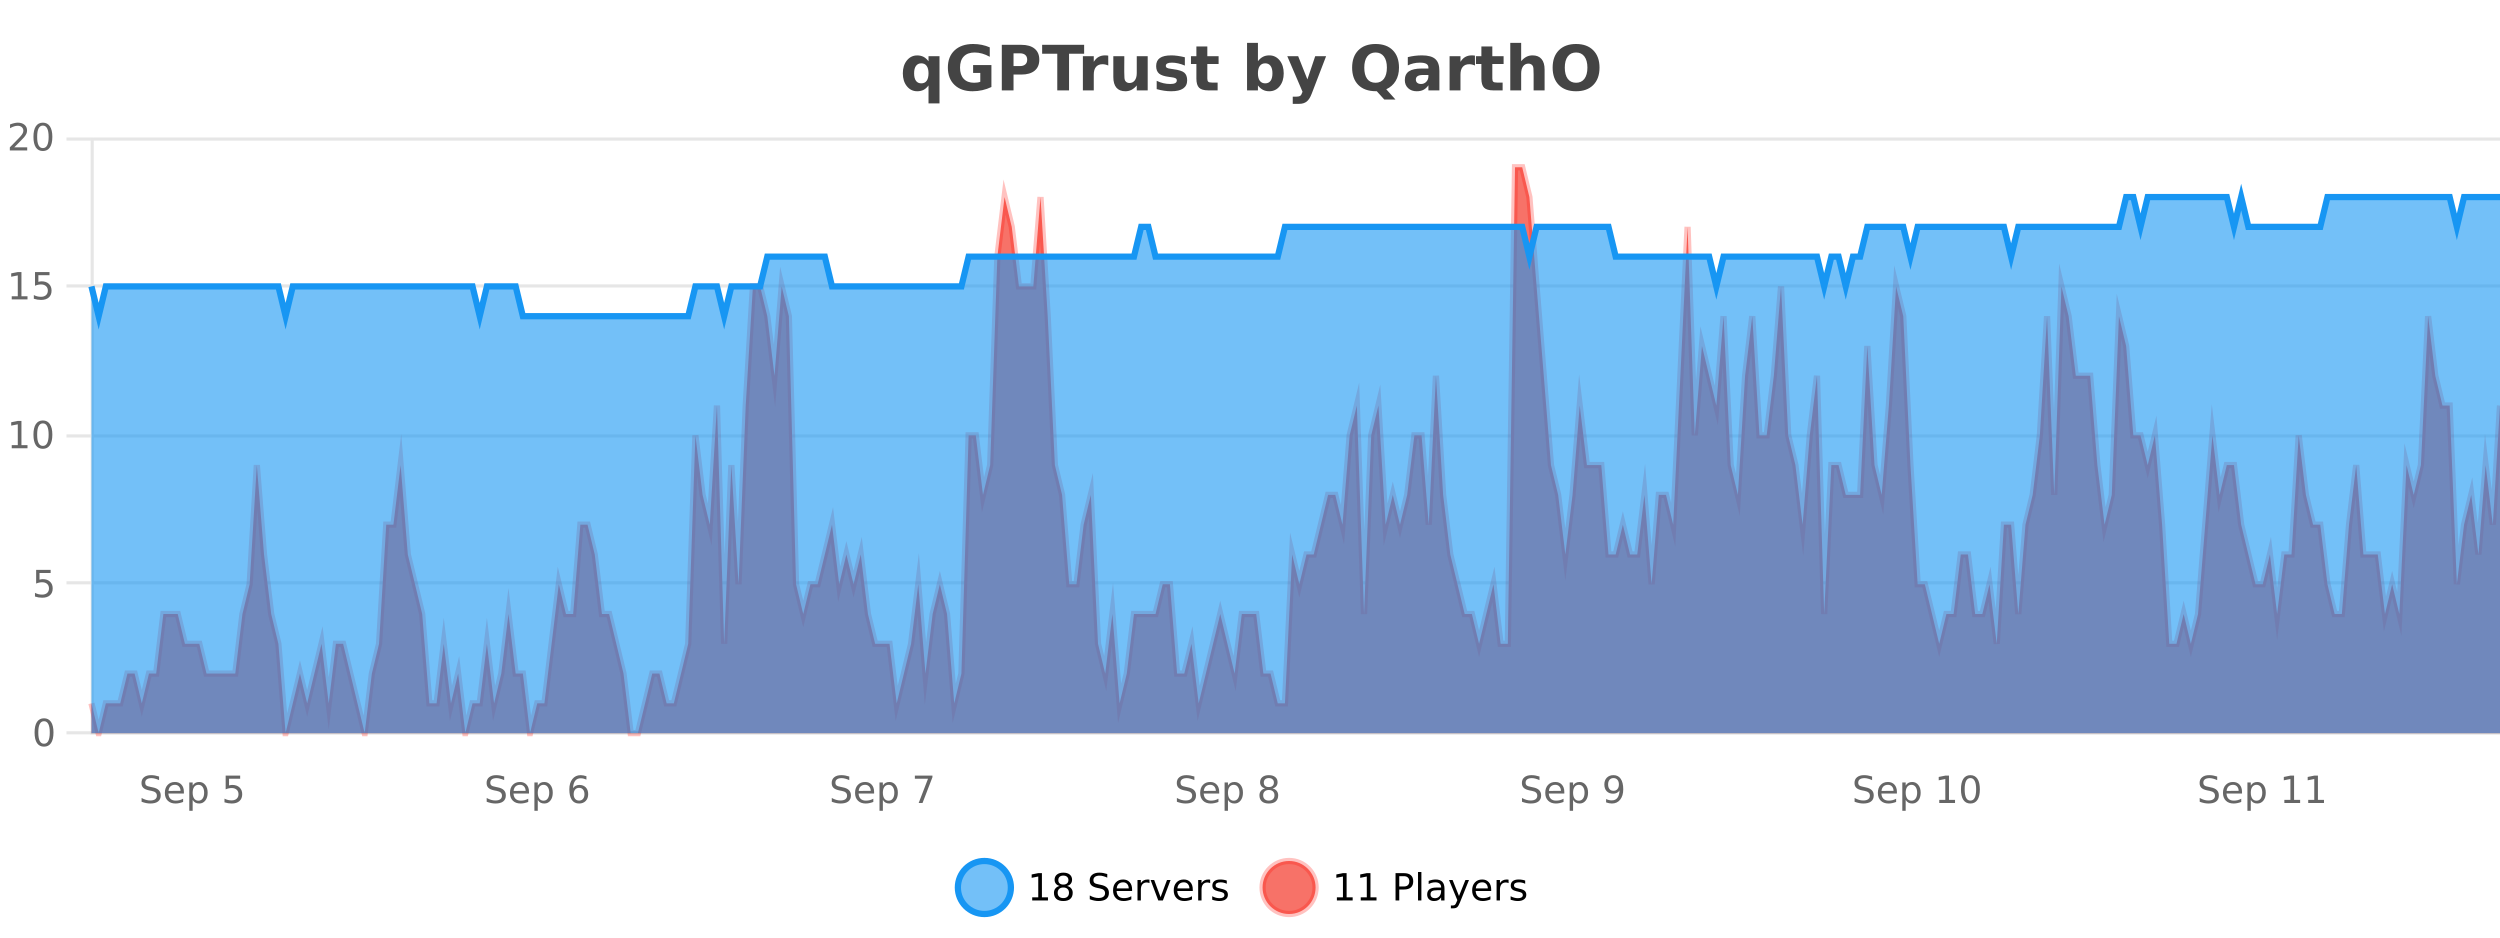 <?xml version="1.0" encoding="UTF-8"?>
<svg xmlns="http://www.w3.org/2000/svg" xmlns:xlink="http://www.w3.org/1999/xlink" width="800pt" height="300pt" viewBox="0 0 800 300" version="1.1">
<defs>
<clipPath id="clip1">
  <path d="M 278 263 L 352 263 L 352 300 L 278 300 Z M 278 263 "/>
</clipPath>
<clipPath id="clip2">
  <path d="M 375 263 L 450 263 L 450 300 L 375 300 Z M 375 263 "/>
</clipPath>
<clipPath id="clip3">
  <path d="M 29.27 53 L 800 53 L 800 234.602 L 29.27 234.602 Z M 29.27 53 "/>
</clipPath>
<clipPath id="clip4">
  <path d="M 28.27 43 L 800 43 L 800 235.602 L 28.27 235.602 Z M 28.27 43 "/>
</clipPath>
<clipPath id="clip5">
  <path d="M 29.27 63 L 800 63 L 800 234.602 L 29.27 234.602 Z M 29.27 63 "/>
</clipPath>
<clipPath id="clip6">
  <path d="M 28.27 43 L 800 43 L 800 130 L 28.27 130 Z M 28.27 43 "/>
</clipPath>
</defs>
<g id="surface1689971">
<rect x="0" y="0" width="800" height="300" style="fill:rgb(100%,100%,100%);fill-opacity:1;stroke:none;"/>
<path style="fill:none;stroke-width:1;stroke-linecap:butt;stroke-linejoin:miter;stroke:rgb(0%,0%,0%);stroke-opacity:0.098;stroke-miterlimit:10;" d="M 30 234.5 L 800 234.5 "/>
<path style="fill:none;stroke-width:1;stroke-linecap:butt;stroke-linejoin:miter;stroke:rgb(0%,0%,0%);stroke-opacity:0.098;stroke-miterlimit:10;" d="M 21.27 234.5 L 29 234.5 "/>
<path style="fill:none;stroke-width:1;stroke-linecap:butt;stroke-linejoin:miter;stroke:rgb(0%,0%,0%);stroke-opacity:0.098;stroke-miterlimit:10;" d="M 30 186.5 L 800 186.5 "/>
<path style="fill:none;stroke-width:1;stroke-linecap:butt;stroke-linejoin:miter;stroke:rgb(0%,0%,0%);stroke-opacity:0.098;stroke-miterlimit:10;" d="M 21.27 186.5 L 29 186.5 "/>
<path style="fill:none;stroke-width:1;stroke-linecap:butt;stroke-linejoin:miter;stroke:rgb(0%,0%,0%);stroke-opacity:0.098;stroke-miterlimit:10;" d="M 30 139.5 L 800 139.5 "/>
<path style="fill:none;stroke-width:1;stroke-linecap:butt;stroke-linejoin:miter;stroke:rgb(0%,0%,0%);stroke-opacity:0.098;stroke-miterlimit:10;" d="M 21.27 139.5 L 29 139.5 "/>
<path style="fill:none;stroke-width:1;stroke-linecap:butt;stroke-linejoin:miter;stroke:rgb(0%,0%,0%);stroke-opacity:0.098;stroke-miterlimit:10;" d="M 30 91.5 L 800 91.5 "/>
<path style="fill:none;stroke-width:1;stroke-linecap:butt;stroke-linejoin:miter;stroke:rgb(0%,0%,0%);stroke-opacity:0.098;stroke-miterlimit:10;" d="M 21.27 91.5 L 29 91.5 "/>
<path style="fill:none;stroke-width:1;stroke-linecap:butt;stroke-linejoin:miter;stroke:rgb(0%,0%,0%);stroke-opacity:0.098;stroke-miterlimit:10;" d="M 30 44.5 L 800 44.5 "/>
<path style="fill:none;stroke-width:1;stroke-linecap:butt;stroke-linejoin:miter;stroke:rgb(0%,0%,0%);stroke-opacity:0.098;stroke-miterlimit:10;" d="M 21.27 44.5 L 29 44.5 "/>
<path style=" stroke:none;fill-rule:nonzero;fill:rgb(9.02%,58.824%,95.294%);fill-opacity:0.6;" d="M 323.488 284 C 323.488 288.688 319.688 292.484 315.004 292.484 C 310.316 292.484 306.52 288.688 306.52 284 C 306.52 279.312 310.316 275.516 315.004 275.516 C 319.688 275.516 323.488 279.312 323.488 284 Z M 323.488 284 "/>
<g clip-path="url(#clip1)" clip-rule="nonzero">
<path style="fill:none;stroke-width:2;stroke-linecap:butt;stroke-linejoin:miter;stroke:rgb(9.02%,58.824%,95.294%);stroke-opacity:1;stroke-miterlimit:10;" d="M 323.488 284 C 323.488 288.688 319.688 292.484 315.004 292.484 C 310.316 292.484 306.52 288.688 306.52 284 C 306.52 279.312 310.316 275.516 315.004 275.516 C 319.688 275.516 323.488 279.312 323.488 284 Z M 323.488 284 "/>
</g>
<path style=" stroke:none;fill-rule:nonzero;fill:rgb(0%,0%,0%);fill-opacity:1;" d="M 330.305 287.156 L 332.242 287.156 L 332.242 280.484 L 330.133 280.906 L 330.133 279.828 L 332.227 279.406 L 333.414 279.406 L 333.414 287.156 L 335.352 287.156 L 335.352 288.156 L 330.305 288.156 Z M 340.266 284 C 339.703 284 339.258 284.152 338.938 284.453 C 338.613 284.758 338.453 285.168 338.453 285.688 C 338.453 286.219 338.613 286.637 338.938 286.938 C 339.258 287.242 339.703 287.391 340.266 287.391 C 340.828 287.391 341.27 287.242 341.594 286.938 C 341.914 286.637 342.078 286.219 342.078 285.688 C 342.078 285.168 341.914 284.758 341.594 284.453 C 341.281 284.152 340.836 284 340.266 284 Z M 339.078 283.5 C 338.578 283.375 338.18 283.141 337.891 282.797 C 337.609 282.445 337.469 282.016 337.469 281.516 C 337.469 280.82 337.719 280.266 338.219 279.859 C 338.719 279.453 339.398 279.25 340.266 279.25 C 341.141 279.25 341.82 279.453 342.312 279.859 C 342.812 280.266 343.062 280.82 343.062 281.516 C 343.062 282.016 342.922 282.445 342.641 282.797 C 342.359 283.141 341.961 283.375 341.453 283.5 C 342.023 283.637 342.469 283.898 342.781 284.281 C 343.102 284.668 343.266 285.137 343.266 285.688 C 343.266 286.543 343.004 287.199 342.484 287.656 C 341.973 288.105 341.234 288.328 340.266 288.328 C 339.305 288.328 338.566 288.105 338.047 287.656 C 337.523 287.199 337.266 286.543 337.266 285.688 C 337.266 285.137 337.426 284.668 337.75 284.281 C 338.07 283.898 338.516 283.637 339.078 283.5 Z M 338.656 281.625 C 338.656 282.086 338.797 282.438 339.078 282.688 C 339.359 282.938 339.754 283.062 340.266 283.062 C 340.773 283.062 341.172 282.938 341.453 282.688 C 341.742 282.438 341.891 282.086 341.891 281.625 C 341.891 281.18 341.742 280.828 341.453 280.578 C 341.172 280.32 340.773 280.188 340.266 280.188 C 339.754 280.188 339.359 280.32 339.078 280.578 C 338.797 280.828 338.656 281.18 338.656 281.625 Z M 354.324 279.688 L 354.324 280.844 C 353.875 280.637 353.449 280.48 353.043 280.375 C 352.645 280.262 352.266 280.203 351.902 280.203 C 351.254 280.203 350.754 280.328 350.402 280.578 C 350.059 280.828 349.887 281.188 349.887 281.656 C 349.887 282.043 350 282.336 350.23 282.531 C 350.457 282.73 350.902 282.887 351.559 283 L 352.262 283.156 C 353.145 283.324 353.797 283.621 354.215 284.047 C 354.641 284.465 354.855 285.027 354.855 285.734 C 354.855 286.59 354.566 287.234 353.996 287.672 C 353.434 288.109 352.598 288.328 351.496 288.328 C 351.09 288.328 350.652 288.281 350.184 288.188 C 349.715 288.094 349.23 287.953 348.73 287.766 L 348.73 286.547 C 349.207 286.82 349.676 287.023 350.137 287.156 C 350.605 287.293 351.059 287.359 351.496 287.359 C 352.172 287.359 352.691 287.23 353.059 286.969 C 353.434 286.699 353.621 286.32 353.621 285.828 C 353.621 285.402 353.484 285.07 353.215 284.828 C 352.953 284.578 352.52 284.398 351.918 284.281 L 351.199 284.141 C 350.312 283.965 349.672 283.688 349.277 283.312 C 348.891 282.938 348.699 282.418 348.699 281.75 C 348.699 280.969 348.969 280.359 349.512 279.922 C 350.051 279.477 350.801 279.25 351.762 279.25 C 352.176 279.25 352.594 279.289 353.012 279.359 C 353.438 279.434 353.875 279.543 354.324 279.688 Z M 362.27 284.609 L 362.27 285.125 L 357.301 285.125 C 357.352 285.875 357.574 286.445 357.973 286.828 C 358.379 287.215 358.934 287.406 359.645 287.406 C 360.059 287.406 360.461 287.359 360.848 287.266 C 361.242 287.164 361.633 287.008 362.02 286.797 L 362.02 287.828 C 361.621 287.984 361.223 288.105 360.816 288.188 C 360.41 288.281 359.996 288.328 359.582 288.328 C 358.539 288.328 357.711 288.027 357.098 287.422 C 356.48 286.809 356.176 285.98 356.176 284.938 C 356.176 283.867 356.465 283.016 357.051 282.391 C 357.633 281.758 358.414 281.438 359.395 281.438 C 360.277 281.438 360.977 281.727 361.488 282.297 C 362.008 282.859 362.27 283.633 362.27 284.609 Z M 361.191 284.281 C 361.18 283.699 361.012 283.23 360.691 282.875 C 360.367 282.523 359.941 282.344 359.41 282.344 C 358.805 282.344 358.32 282.516 357.957 282.859 C 357.602 283.203 357.398 283.684 357.348 284.297 Z M 367.84 282.594 C 367.715 282.531 367.578 282.484 367.434 282.453 C 367.297 282.414 367.141 282.391 366.965 282.391 C 366.359 282.391 365.891 282.59 365.559 282.984 C 365.234 283.383 365.074 283.953 365.074 284.703 L 365.074 288.156 L 363.996 288.156 L 363.996 281.594 L 365.074 281.594 L 365.074 282.609 C 365.301 282.215 365.598 281.922 365.965 281.734 C 366.328 281.539 366.77 281.438 367.293 281.438 C 367.363 281.438 367.441 281.445 367.527 281.453 C 367.621 281.465 367.719 281.48 367.824 281.5 Z M 368.195 281.594 L 369.336 281.594 L 371.383 287.094 L 373.445 281.594 L 374.586 281.594 L 372.117 288.156 L 370.648 288.156 Z M 381.688 284.609 L 381.688 285.125 L 376.719 285.125 C 376.77 285.875 376.992 286.445 377.391 286.828 C 377.797 287.215 378.352 287.406 379.062 287.406 C 379.477 287.406 379.879 287.359 380.266 287.266 C 380.66 287.164 381.051 287.008 381.438 286.797 L 381.438 287.828 C 381.039 287.984 380.641 288.105 380.234 288.188 C 379.828 288.281 379.414 288.328 379 288.328 C 377.957 288.328 377.129 288.027 376.516 287.422 C 375.898 286.809 375.594 285.98 375.594 284.938 C 375.594 283.867 375.883 283.016 376.469 282.391 C 377.051 281.758 377.832 281.438 378.812 281.438 C 379.695 281.438 380.395 281.727 380.906 282.297 C 381.426 282.859 381.688 283.633 381.688 284.609 Z M 380.609 284.281 C 380.598 283.699 380.43 283.23 380.109 282.875 C 379.785 282.523 379.359 282.344 378.828 282.344 C 378.223 282.344 377.738 282.516 377.375 282.859 C 377.02 283.203 376.816 283.684 376.766 284.297 Z M 387.258 282.594 C 387.133 282.531 386.996 282.484 386.852 282.453 C 386.715 282.414 386.559 282.391 386.383 282.391 C 385.777 282.391 385.309 282.59 384.977 282.984 C 384.652 283.383 384.492 283.953 384.492 284.703 L 384.492 288.156 L 383.414 288.156 L 383.414 281.594 L 384.492 281.594 L 384.492 282.609 C 384.719 282.215 385.016 281.922 385.383 281.734 C 385.746 281.539 386.188 281.438 386.711 281.438 C 386.781 281.438 386.859 281.445 386.945 281.453 C 387.039 281.465 387.137 281.48 387.242 281.5 Z M 392.566 281.781 L 392.566 282.812 C 392.262 282.656 391.945 282.543 391.613 282.469 C 391.289 282.387 390.949 282.344 390.598 282.344 C 390.066 282.344 389.664 282.43 389.395 282.594 C 389.121 282.75 388.988 282.996 388.988 283.328 C 388.988 283.578 389.082 283.777 389.27 283.922 C 389.465 284.059 389.855 284.188 390.441 284.312 L 390.801 284.406 C 391.57 284.562 392.117 284.793 392.441 285.094 C 392.762 285.398 392.926 285.812 392.926 286.344 C 392.926 286.961 392.68 287.445 392.191 287.797 C 391.711 288.152 391.051 288.328 390.207 288.328 C 389.852 288.328 389.48 288.289 389.098 288.219 C 388.723 288.156 388.324 288.059 387.91 287.922 L 387.91 286.797 C 388.305 287.008 388.695 287.164 389.082 287.266 C 389.465 287.371 389.852 287.422 390.238 287.422 C 390.738 287.422 391.121 287.34 391.395 287.172 C 391.676 286.996 391.816 286.746 391.816 286.422 C 391.816 286.133 391.715 285.906 391.52 285.75 C 391.32 285.594 390.887 285.445 390.223 285.297 L 389.848 285.219 C 389.18 285.074 388.695 284.855 388.395 284.562 C 388.102 284.273 387.957 283.875 387.957 283.375 C 387.957 282.75 388.176 282.273 388.613 281.938 C 389.051 281.605 389.668 281.438 390.473 281.438 C 390.867 281.438 391.242 281.469 391.598 281.531 C 391.949 281.586 392.273 281.668 392.566 281.781 Z M 325.004 277.016 "/>
<path style=" stroke:none;fill-rule:nonzero;fill:rgb(96.863%,44.706%,40.784%);fill-opacity:1;" d="M 420.988 284 C 420.988 288.688 417.191 292.484 412.504 292.484 C 407.82 292.484 404.02 288.688 404.02 284 C 404.02 279.312 407.82 275.516 412.504 275.516 C 417.191 275.516 420.988 279.312 420.988 284 Z M 420.988 284 "/>
<g clip-path="url(#clip2)" clip-rule="nonzero">
<path style="fill:none;stroke-width:2;stroke-linecap:butt;stroke-linejoin:miter;stroke:rgb(100%,4.706%,0%);stroke-opacity:0.247;stroke-miterlimit:10;" d="M 420.988 284 C 420.988 288.688 417.191 292.484 412.504 292.484 C 407.82 292.484 404.02 288.688 404.02 284 C 404.02 279.312 407.82 275.516 412.504 275.516 C 417.191 275.516 420.988 279.312 420.988 284 Z M 420.988 284 "/>
</g>
<path style=" stroke:none;fill-rule:nonzero;fill:rgb(0%,0%,0%);fill-opacity:1;" d="M 427.805 287.156 L 429.742 287.156 L 429.742 280.484 L 427.633 280.906 L 427.633 279.828 L 429.727 279.406 L 430.914 279.406 L 430.914 287.156 L 432.852 287.156 L 432.852 288.156 L 427.805 288.156 Z M 435.438 287.156 L 437.375 287.156 L 437.375 280.484 L 435.266 280.906 L 435.266 279.828 L 437.359 279.406 L 438.547 279.406 L 438.547 287.156 L 440.484 287.156 L 440.484 288.156 L 435.438 288.156 Z M 447.762 280.375 L 447.762 283.672 L 449.246 283.672 C 449.797 283.672 450.223 283.531 450.527 283.25 C 450.828 282.961 450.98 282.547 450.98 282.016 C 450.98 281.496 450.828 281.094 450.527 280.812 C 450.223 280.523 449.797 280.375 449.246 280.375 Z M 446.574 279.406 L 449.246 279.406 C 450.234 279.406 450.98 279.633 451.48 280.078 C 451.98 280.516 452.23 281.164 452.23 282.016 C 452.23 282.883 451.98 283.539 451.48 283.984 C 450.98 284.422 450.234 284.641 449.246 284.641 L 447.762 284.641 L 447.762 288.156 L 446.574 288.156 Z M 453.766 279.031 L 454.844 279.031 L 454.844 288.156 L 453.766 288.156 Z M 460.082 284.859 C 459.215 284.859 458.613 284.961 458.27 285.156 C 457.934 285.355 457.77 285.695 457.77 286.172 C 457.77 286.559 457.895 286.867 458.145 287.094 C 458.402 287.312 458.746 287.422 459.176 287.422 C 459.777 287.422 460.258 287.215 460.613 286.797 C 460.977 286.371 461.16 285.805 461.16 285.094 L 461.16 284.859 Z M 462.238 284.406 L 462.238 288.156 L 461.16 288.156 L 461.16 287.156 C 460.91 287.555 460.602 287.852 460.238 288.047 C 459.871 288.234 459.426 288.328 458.895 288.328 C 458.215 288.328 457.68 288.141 457.285 287.766 C 456.887 287.383 456.691 286.875 456.691 286.25 C 456.691 285.512 456.934 284.953 457.426 284.578 C 457.926 284.203 458.664 284.016 459.645 284.016 L 461.16 284.016 L 461.16 283.906 C 461.16 283.406 460.992 283.023 460.66 282.75 C 460.336 282.48 459.883 282.344 459.301 282.344 C 458.926 282.344 458.555 282.391 458.191 282.484 C 457.836 282.578 457.496 282.715 457.176 282.891 L 457.176 281.891 C 457.57 281.734 457.949 281.621 458.316 281.547 C 458.691 281.477 459.055 281.438 459.41 281.438 C 460.355 281.438 461.066 281.684 461.535 282.172 C 462.004 282.664 462.238 283.406 462.238 284.406 Z M 467.188 288.766 C 466.883 289.547 466.586 290.055 466.297 290.297 C 466.004 290.535 465.617 290.656 465.141 290.656 L 464.281 290.656 L 464.281 289.75 L 464.906 289.75 C 465.207 289.75 465.438 289.676 465.594 289.531 C 465.758 289.395 465.941 289.066 466.141 288.547 L 466.344 288.047 L 463.688 281.594 L 464.828 281.594 L 466.875 286.719 L 468.938 281.594 L 470.078 281.594 Z M 477.18 284.609 L 477.18 285.125 L 472.211 285.125 C 472.262 285.875 472.484 286.445 472.883 286.828 C 473.289 287.215 473.844 287.406 474.555 287.406 C 474.969 287.406 475.371 287.359 475.758 287.266 C 476.152 287.164 476.543 287.008 476.93 286.797 L 476.93 287.828 C 476.531 287.984 476.133 288.105 475.727 288.188 C 475.32 288.281 474.906 288.328 474.492 288.328 C 473.449 288.328 472.621 288.027 472.008 287.422 C 471.391 286.809 471.086 285.98 471.086 284.938 C 471.086 283.867 471.375 283.016 471.961 282.391 C 472.543 281.758 473.324 281.438 474.305 281.438 C 475.188 281.438 475.887 281.727 476.398 282.297 C 476.918 282.859 477.18 283.633 477.18 284.609 Z M 476.102 284.281 C 476.09 283.699 475.922 283.23 475.602 282.875 C 475.277 282.523 474.852 282.344 474.32 282.344 C 473.715 282.344 473.23 282.516 472.867 282.859 C 472.512 283.203 472.309 283.684 472.258 284.297 Z M 482.75 282.594 C 482.625 282.531 482.488 282.484 482.344 282.453 C 482.207 282.414 482.051 282.391 481.875 282.391 C 481.27 282.391 480.801 282.59 480.469 282.984 C 480.145 283.383 479.984 283.953 479.984 284.703 L 479.984 288.156 L 478.906 288.156 L 478.906 281.594 L 479.984 281.594 L 479.984 282.609 C 480.211 282.215 480.508 281.922 480.875 281.734 C 481.238 281.539 481.68 281.438 482.203 281.438 C 482.273 281.438 482.352 281.445 482.438 281.453 C 482.531 281.465 482.629 281.48 482.734 281.5 Z M 488.055 281.781 L 488.055 282.812 C 487.75 282.656 487.434 282.543 487.102 282.469 C 486.777 282.387 486.438 282.344 486.086 282.344 C 485.555 282.344 485.152 282.43 484.883 282.594 C 484.609 282.75 484.477 282.996 484.477 283.328 C 484.477 283.578 484.57 283.777 484.758 283.922 C 484.953 284.059 485.344 284.188 485.93 284.312 L 486.289 284.406 C 487.059 284.562 487.605 284.793 487.93 285.094 C 488.25 285.398 488.414 285.812 488.414 286.344 C 488.414 286.961 488.168 287.445 487.68 287.797 C 487.199 288.152 486.539 288.328 485.695 288.328 C 485.34 288.328 484.969 288.289 484.586 288.219 C 484.211 288.156 483.812 288.059 483.398 287.922 L 483.398 286.797 C 483.793 287.008 484.184 287.164 484.57 287.266 C 484.953 287.371 485.34 287.422 485.727 287.422 C 486.227 287.422 486.609 287.34 486.883 287.172 C 487.164 286.996 487.305 286.746 487.305 286.422 C 487.305 286.133 487.203 285.906 487.008 285.75 C 486.809 285.594 486.375 285.445 485.711 285.297 L 485.336 285.219 C 484.668 285.074 484.184 284.855 483.883 284.562 C 483.59 284.273 483.445 283.875 483.445 283.375 C 483.445 282.75 483.664 282.273 484.102 281.938 C 484.539 281.605 485.156 281.438 485.961 281.438 C 486.355 281.438 486.73 281.469 487.086 281.531 C 487.438 281.586 487.762 281.668 488.055 281.781 Z M 422.504 277.016 "/>
<path style=" stroke:none;fill-rule:nonzero;fill:rgb(26.667%,26.667%,26.667%);fill-opacity:1;" d="M 294.812 20.266 C 294.07 20.266 293.504 20.543 293.109 21.094 C 292.711 21.637 292.516 22.43 292.516 23.469 C 292.516 24.512 292.711 25.309 293.109 25.859 C 293.504 26.402 294.07 26.672 294.812 26.672 C 295.562 26.672 296.133 26.402 296.531 25.859 C 296.926 25.309 297.125 24.512 297.125 23.469 C 297.125 22.43 296.926 21.637 296.531 21.094 C 296.133 20.543 295.562 20.266 294.812 20.266 Z M 297.125 27.344 C 296.645 27.992 296.113 28.465 295.531 28.766 C 294.945 29.055 294.273 29.203 293.516 29.203 C 292.172 29.203 291.066 28.668 290.203 27.594 C 289.336 26.523 288.906 25.148 288.906 23.469 C 288.906 21.781 289.336 20.406 290.203 19.344 C 291.066 18.273 292.172 17.734 293.516 17.734 C 294.273 17.734 294.945 17.887 295.531 18.188 C 296.113 18.492 296.645 18.965 297.125 19.609 L 297.125 17.984 L 300.641 17.984 L 300.641 33.078 L 297.125 33.078 Z M 317.254 27.844 C 316.316 28.293 315.34 28.633 314.332 28.859 C 313.332 29.086 312.289 29.203 311.207 29.203 C 308.777 29.203 306.855 28.527 305.441 27.172 C 304.023 25.809 303.316 23.965 303.316 21.641 C 303.316 19.297 304.035 17.453 305.473 16.109 C 306.918 14.758 308.902 14.078 311.426 14.078 C 312.395 14.078 313.32 14.172 314.207 14.359 C 315.09 14.539 315.93 14.805 316.723 15.156 L 316.723 18.172 C 315.91 17.715 315.098 17.371 314.285 17.141 C 313.48 16.914 312.68 16.797 311.879 16.797 C 310.379 16.797 309.223 17.219 308.41 18.062 C 307.605 18.898 307.207 20.09 307.207 21.641 C 307.207 23.184 307.598 24.375 308.379 25.219 C 309.16 26.062 310.27 26.484 311.707 26.484 C 312.09 26.484 312.449 26.461 312.785 26.406 C 313.129 26.355 313.43 26.277 313.691 26.172 L 313.691 23.344 L 311.395 23.344 L 311.395 20.828 L 317.254 20.828 Z M 320.578 14.344 L 326.812 14.344 C 328.664 14.344 330.086 14.758 331.078 15.578 C 332.078 16.402 332.578 17.574 332.578 19.094 C 332.578 20.625 332.078 21.805 331.078 22.625 C 330.086 23.449 328.664 23.859 326.812 23.859 L 324.328 23.859 L 324.328 28.922 L 320.578 28.922 Z M 324.328 17.062 L 324.328 21.141 L 326.406 21.141 C 327.133 21.141 327.695 20.965 328.094 20.609 C 328.5 20.258 328.703 19.75 328.703 19.094 C 328.703 18.449 328.5 17.949 328.094 17.594 C 327.695 17.242 327.133 17.062 326.406 17.062 Z M 333.484 14.344 L 346.922 14.344 L 346.922 17.188 L 342.094 17.188 L 342.094 28.922 L 338.328 28.922 L 338.328 17.188 L 333.484 17.188 Z M 354.648 20.969 C 354.336 20.824 354.027 20.719 353.727 20.656 C 353.422 20.586 353.121 20.547 352.82 20.547 C 351.914 20.547 351.215 20.836 350.727 21.406 C 350.246 21.98 350.008 22.805 350.008 23.875 L 350.008 28.922 L 346.523 28.922 L 346.523 17.984 L 350.008 17.984 L 350.008 19.781 C 350.453 19.062 350.969 18.543 351.555 18.219 C 352.137 17.887 352.836 17.719 353.648 17.719 C 353.773 17.719 353.902 17.727 354.039 17.734 C 354.172 17.746 354.371 17.766 354.633 17.797 Z M 356.262 24.656 L 356.262 17.984 L 359.777 17.984 L 359.777 19.078 C 359.777 19.672 359.77 20.418 359.762 21.312 C 359.762 22.211 359.762 22.805 359.762 23.094 C 359.762 23.98 359.781 24.617 359.824 25 C 359.875 25.387 359.953 25.668 360.059 25.844 C 360.203 26.074 360.391 26.25 360.621 26.375 C 360.848 26.5 361.113 26.562 361.418 26.562 C 362.145 26.562 362.719 26.281 363.137 25.719 C 363.551 25.156 363.762 24.383 363.762 23.391 L 363.762 17.984 L 367.262 17.984 L 367.262 28.922 L 363.762 28.922 L 363.762 27.344 C 363.23 27.98 362.668 28.449 362.074 28.75 C 361.488 29.051 360.844 29.203 360.137 29.203 C 358.875 29.203 357.91 28.82 357.246 28.047 C 356.59 27.266 356.262 26.137 356.262 24.656 Z M 379.156 18.328 L 379.156 20.984 C 378.414 20.672 377.695 20.438 377 20.281 C 376.301 20.125 375.641 20.047 375.016 20.047 C 374.359 20.047 373.867 20.133 373.547 20.297 C 373.223 20.465 373.062 20.719 373.062 21.062 C 373.062 21.344 373.18 21.559 373.422 21.703 C 373.672 21.852 374.109 21.961 374.734 22.031 L 375.359 22.125 C 377.148 22.355 378.352 22.73 378.969 23.25 C 379.582 23.773 379.891 24.59 379.891 25.703 C 379.891 26.871 379.457 27.746 378.594 28.328 C 377.738 28.914 376.461 29.203 374.766 29.203 C 374.035 29.203 373.285 29.145 372.516 29.031 C 371.742 28.918 370.953 28.746 370.141 28.516 L 370.141 25.859 C 370.836 26.203 371.551 26.461 372.281 26.625 C 373.008 26.793 373.754 26.875 374.516 26.875 C 375.203 26.875 375.719 26.781 376.062 26.594 C 376.406 26.406 376.578 26.125 376.578 25.75 C 376.578 25.438 376.457 25.211 376.219 25.062 C 375.977 24.906 375.504 24.789 374.797 24.703 L 374.188 24.625 C 372.625 24.43 371.531 24.07 370.906 23.547 C 370.281 23.016 369.969 22.215 369.969 21.141 C 369.969 19.984 370.363 19.125 371.156 18.562 C 371.957 18 373.176 17.719 374.812 17.719 C 375.457 17.719 376.133 17.773 376.844 17.875 C 377.551 17.969 378.32 18.121 379.156 18.328 Z M 386.344 14.875 L 386.344 17.984 L 389.953 17.984 L 389.953 20.484 L 386.344 20.484 L 386.344 25.125 C 386.344 25.637 386.441 25.98 386.641 26.156 C 386.848 26.336 387.25 26.422 387.844 26.422 L 389.641 26.422 L 389.641 28.922 L 386.641 28.922 C 385.266 28.922 384.285 28.637 383.703 28.062 C 383.129 27.48 382.844 26.5 382.844 25.125 L 382.844 20.484 L 381.109 20.484 L 381.109 17.984 L 382.844 17.984 L 382.844 14.875 Z M 404.867 26.672 C 405.617 26.672 406.188 26.402 406.586 25.859 C 406.98 25.309 407.18 24.512 407.18 23.469 C 407.18 22.43 406.98 21.637 406.586 21.094 C 406.188 20.543 405.617 20.266 404.867 20.266 C 404.117 20.266 403.539 20.543 403.133 21.094 C 402.734 21.637 402.539 22.43 402.539 23.469 C 402.539 24.5 402.734 25.293 403.133 25.844 C 403.539 26.398 404.117 26.672 404.867 26.672 Z M 402.539 19.578 C 403.027 18.945 403.562 18.477 404.148 18.172 C 404.73 17.871 405.402 17.719 406.164 17.719 C 407.516 17.719 408.625 18.258 409.492 19.328 C 410.355 20.402 410.789 21.781 410.789 23.469 C 410.789 25.148 410.355 26.523 409.492 27.594 C 408.625 28.668 407.516 29.203 406.164 29.203 C 405.402 29.203 404.73 29.051 404.148 28.75 C 403.562 28.449 403.027 27.98 402.539 27.344 L 402.539 28.922 L 399.055 28.922 L 399.055 13.719 L 402.539 13.719 Z M 411.93 17.984 L 415.414 17.984 L 418.367 25.406 L 420.867 17.984 L 424.352 17.984 L 419.758 29.953 C 419.297 31.172 418.758 32.02 418.133 32.5 C 417.516 32.988 416.711 33.234 415.711 33.234 L 413.68 33.234 L 413.68 30.938 L 414.773 30.938 C 415.367 30.938 415.797 30.844 416.07 30.656 C 416.34 30.469 416.547 30.129 416.695 29.641 L 416.805 29.344 Z M 440.57 29.188 L 440.289 29.188 C 437.883 29.188 436.012 28.527 434.68 27.203 C 433.344 25.871 432.68 24.016 432.68 21.641 C 432.68 19.277 433.34 17.43 434.664 16.094 C 435.996 14.75 437.836 14.078 440.18 14.078 C 442.543 14.078 444.383 14.746 445.695 16.078 C 447.016 17.402 447.68 19.258 447.68 21.641 C 447.68 23.289 447.324 24.703 446.617 25.891 C 445.918 27.07 444.914 27.961 443.602 28.562 L 446.539 31.844 L 442.961 31.844 Z M 440.18 16.797 C 439.031 16.797 438.141 17.227 437.508 18.078 C 436.883 18.922 436.57 20.109 436.57 21.641 C 436.57 23.203 436.875 24.402 437.492 25.234 C 438.105 26.07 439 26.484 440.18 26.484 C 441.324 26.484 442.215 26.062 442.852 25.219 C 443.484 24.367 443.805 23.172 443.805 21.641 C 443.805 20.109 443.484 18.922 442.852 18.078 C 442.215 17.227 441.324 16.797 440.18 16.797 Z M 455.262 24 C 454.531 24 453.984 24.125 453.621 24.375 C 453.254 24.617 453.074 24.98 453.074 25.469 C 453.074 25.906 453.219 26.25 453.512 26.5 C 453.812 26.75 454.223 26.875 454.746 26.875 C 455.402 26.875 455.953 26.641 456.402 26.172 C 456.859 25.703 457.09 25.117 457.09 24.406 L 457.09 24 Z M 460.605 22.688 L 460.605 28.922 L 457.09 28.922 L 457.09 27.297 C 456.621 27.965 456.09 28.449 455.496 28.75 C 454.91 29.051 454.199 29.203 453.355 29.203 C 452.23 29.203 451.312 28.875 450.605 28.219 C 449.895 27.555 449.543 26.695 449.543 25.641 C 449.543 24.359 449.98 23.422 450.855 22.828 C 451.738 22.227 453.129 21.922 455.027 21.922 L 457.09 21.922 L 457.09 21.641 C 457.09 21.09 456.871 20.688 456.434 20.438 C 455.996 20.18 455.312 20.047 454.387 20.047 C 453.637 20.047 452.938 20.125 452.293 20.281 C 451.645 20.43 451.047 20.648 450.496 20.938 L 450.496 18.281 C 451.246 18.094 451.996 17.953 452.746 17.859 C 453.504 17.766 454.266 17.719 455.027 17.719 C 456.996 17.719 458.418 18.109 459.293 18.891 C 460.168 19.664 460.605 20.93 460.605 22.688 Z M 471.992 20.969 C 471.68 20.824 471.371 20.719 471.07 20.656 C 470.766 20.586 470.465 20.547 470.164 20.547 C 469.258 20.547 468.559 20.836 468.07 21.406 C 467.59 21.98 467.352 22.805 467.352 23.875 L 467.352 28.922 L 463.867 28.922 L 463.867 17.984 L 467.352 17.984 L 467.352 19.781 C 467.797 19.062 468.312 18.543 468.898 18.219 C 469.48 17.887 470.18 17.719 470.992 17.719 C 471.117 17.719 471.246 17.727 471.383 17.734 C 471.516 17.746 471.715 17.766 471.977 17.797 Z M 477.543 14.875 L 477.543 17.984 L 481.152 17.984 L 481.152 20.484 L 477.543 20.484 L 477.543 25.125 C 477.543 25.637 477.641 25.98 477.84 26.156 C 478.047 26.336 478.449 26.422 479.043 26.422 L 480.84 26.422 L 480.84 28.922 L 477.84 28.922 C 476.465 28.922 475.484 28.637 474.902 28.062 C 474.328 27.48 474.043 26.5 474.043 25.125 L 474.043 20.484 L 472.309 20.484 L 472.309 17.984 L 474.043 17.984 L 474.043 14.875 Z M 494.273 22.266 L 494.273 28.922 L 490.758 28.922 L 490.758 23.844 C 490.758 22.887 490.734 22.23 490.695 21.875 C 490.652 21.512 490.578 21.246 490.477 21.078 C 490.34 20.852 490.152 20.672 489.914 20.547 C 489.684 20.422 489.418 20.359 489.117 20.359 C 488.387 20.359 487.812 20.641 487.398 21.203 C 486.98 21.766 486.773 22.547 486.773 23.547 L 486.773 28.922 L 483.289 28.922 L 483.289 13.719 L 486.773 13.719 L 486.773 19.578 C 487.305 18.945 487.867 18.477 488.461 18.172 C 489.055 17.871 489.703 17.719 490.414 17.719 C 491.684 17.719 492.641 18.109 493.289 18.891 C 493.945 19.664 494.273 20.789 494.273 22.266 Z M 504.344 16.797 C 503.195 16.797 502.305 17.227 501.672 18.078 C 501.047 18.922 500.734 20.109 500.734 21.641 C 500.734 23.172 501.047 24.367 501.672 25.219 C 502.305 26.062 503.195 26.484 504.344 26.484 C 505.488 26.484 506.379 26.062 507.016 25.219 C 507.648 24.367 507.969 23.172 507.969 21.641 C 507.969 20.109 507.648 18.922 507.016 18.078 C 506.379 17.227 505.488 16.797 504.344 16.797 Z M 504.344 14.078 C 506.688 14.078 508.52 14.75 509.844 16.094 C 511.176 17.43 511.844 19.277 511.844 21.641 C 511.844 24.008 511.176 25.859 509.844 27.203 C 508.52 28.539 506.688 29.203 504.344 29.203 C 502 29.203 500.16 28.539 498.828 27.203 C 497.504 25.859 496.844 24.008 496.844 21.641 C 496.844 19.277 497.504 17.43 498.828 16.094 C 500.16 14.75 502 14.078 504.344 14.078 Z M 288 10.359 "/>
<path style="fill:none;stroke-width:1;stroke-linecap:butt;stroke-linejoin:miter;stroke:rgb(0%,0%,0%);stroke-opacity:0.098;stroke-miterlimit:10;" d="M 29 234.5 L 801 234.5 "/>
<path style=" stroke:none;fill-rule:nonzero;fill:rgb(40%,40%,40%);fill-opacity:1;" d="M 50.902 248.484 L 50.902 249.641 C 50.453 249.434 50.027 249.277 49.621 249.172 C 49.223 249.059 48.844 249 48.48 249 C 47.832 249 47.332 249.125 46.98 249.375 C 46.637 249.625 46.465 249.984 46.465 250.453 C 46.465 250.84 46.578 251.133 46.809 251.328 C 47.035 251.527 47.48 251.684 48.137 251.797 L 48.84 251.953 C 49.723 252.121 50.375 252.418 50.793 252.844 C 51.219 253.262 51.434 253.824 51.434 254.531 C 51.434 255.387 51.145 256.031 50.574 256.469 C 50.012 256.906 49.176 257.125 48.074 257.125 C 47.668 257.125 47.23 257.078 46.762 256.984 C 46.293 256.891 45.809 256.75 45.309 256.562 L 45.309 255.344 C 45.785 255.617 46.254 255.82 46.715 255.953 C 47.184 256.09 47.637 256.156 48.074 256.156 C 48.75 256.156 49.27 256.027 49.637 255.766 C 50.012 255.496 50.199 255.117 50.199 254.625 C 50.199 254.199 50.062 253.867 49.793 253.625 C 49.531 253.375 49.098 253.195 48.496 253.078 L 47.777 252.938 C 46.891 252.762 46.25 252.484 45.855 252.109 C 45.469 251.734 45.277 251.215 45.277 250.547 C 45.277 249.766 45.547 249.156 46.09 248.719 C 46.629 248.273 47.379 248.047 48.34 248.047 C 48.754 248.047 49.172 248.086 49.59 248.156 C 50.016 248.23 50.453 248.34 50.902 248.484 Z M 58.848 253.406 L 58.848 253.922 L 53.879 253.922 C 53.93 254.672 54.152 255.242 54.551 255.625 C 54.957 256.012 55.512 256.203 56.223 256.203 C 56.637 256.203 57.039 256.156 57.426 256.062 C 57.82 255.961 58.211 255.805 58.598 255.594 L 58.598 256.625 C 58.199 256.781 57.801 256.902 57.395 256.984 C 56.988 257.078 56.574 257.125 56.16 257.125 C 55.117 257.125 54.289 256.824 53.676 256.219 C 53.059 255.605 52.754 254.777 52.754 253.734 C 52.754 252.664 53.043 251.812 53.629 251.188 C 54.211 250.555 54.992 250.234 55.973 250.234 C 56.855 250.234 57.555 250.523 58.066 251.094 C 58.586 251.656 58.848 252.43 58.848 253.406 Z M 57.77 253.078 C 57.758 252.496 57.59 252.027 57.27 251.672 C 56.945 251.32 56.52 251.141 55.988 251.141 C 55.383 251.141 54.898 251.312 54.535 251.656 C 54.18 252 53.977 252.48 53.926 253.094 Z M 61.652 255.969 L 61.652 259.453 L 60.574 259.453 L 60.574 250.391 L 61.652 250.391 L 61.652 251.391 C 61.879 250.996 62.168 250.703 62.512 250.516 C 62.855 250.328 63.266 250.234 63.746 250.234 C 64.547 250.234 65.199 250.555 65.699 251.188 C 66.199 251.812 66.449 252.641 66.449 253.672 C 66.449 254.703 66.199 255.539 65.699 256.172 C 65.199 256.809 64.547 257.125 63.746 257.125 C 63.266 257.125 62.855 257.031 62.512 256.844 C 62.168 256.648 61.879 256.355 61.652 255.969 Z M 65.324 253.672 C 65.324 252.883 65.156 252.262 64.824 251.812 C 64.5 251.367 64.059 251.141 63.496 251.141 C 62.922 251.141 62.469 251.367 62.137 251.812 C 61.812 252.262 61.652 252.883 61.652 253.672 C 61.652 254.465 61.812 255.09 62.137 255.547 C 62.469 255.996 62.922 256.219 63.496 256.219 C 64.059 256.219 64.5 255.996 64.824 255.547 C 65.156 255.09 65.324 254.465 65.324 253.672 Z M 72.211 248.203 L 76.852 248.203 L 76.852 249.203 L 73.289 249.203 L 73.289 251.344 C 73.465 251.281 73.637 251.242 73.805 251.219 C 73.98 251.188 74.152 251.172 74.32 251.172 C 75.297 251.172 76.074 251.445 76.648 251.984 C 77.219 252.516 77.508 253.234 77.508 254.141 C 77.508 255.09 77.211 255.824 76.617 256.344 C 76.031 256.867 75.211 257.125 74.148 257.125 C 73.773 257.125 73.391 257.094 73.008 257.031 C 72.633 256.969 72.242 256.875 71.836 256.75 L 71.836 255.562 C 72.188 255.75 72.555 255.891 72.93 255.984 C 73.305 256.078 73.699 256.125 74.117 256.125 C 74.793 256.125 75.328 255.949 75.727 255.594 C 76.121 255.242 76.32 254.758 76.32 254.141 C 76.32 253.539 76.121 253.059 75.727 252.703 C 75.328 252.352 74.793 252.172 74.117 252.172 C 73.805 252.172 73.484 252.211 73.164 252.281 C 72.852 252.344 72.531 252.449 72.211 252.594 Z M 44.48 245.816 "/>
<path style=" stroke:none;fill-rule:nonzero;fill:rgb(40%,40%,40%);fill-opacity:1;" d="M 161.336 248.484 L 161.336 249.641 C 160.887 249.434 160.461 249.277 160.055 249.172 C 159.656 249.059 159.277 249 158.914 249 C 158.266 249 157.766 249.125 157.414 249.375 C 157.07 249.625 156.898 249.984 156.898 250.453 C 156.898 250.84 157.012 251.133 157.242 251.328 C 157.469 251.527 157.914 251.684 158.57 251.797 L 159.273 251.953 C 160.156 252.121 160.809 252.418 161.227 252.844 C 161.652 253.262 161.867 253.824 161.867 254.531 C 161.867 255.387 161.578 256.031 161.008 256.469 C 160.445 256.906 159.609 257.125 158.508 257.125 C 158.102 257.125 157.664 257.078 157.195 256.984 C 156.727 256.891 156.242 256.75 155.742 256.562 L 155.742 255.344 C 156.219 255.617 156.688 255.82 157.148 255.953 C 157.617 256.09 158.07 256.156 158.508 256.156 C 159.184 256.156 159.703 256.027 160.07 255.766 C 160.445 255.496 160.633 255.117 160.633 254.625 C 160.633 254.199 160.496 253.867 160.227 253.625 C 159.965 253.375 159.531 253.195 158.93 253.078 L 158.211 252.938 C 157.324 252.762 156.684 252.484 156.289 252.109 C 155.902 251.734 155.711 251.215 155.711 250.547 C 155.711 249.766 155.98 249.156 156.523 248.719 C 157.062 248.273 157.812 248.047 158.773 248.047 C 159.188 248.047 159.605 248.086 160.023 248.156 C 160.449 248.23 160.887 248.34 161.336 248.484 Z M 169.281 253.406 L 169.281 253.922 L 164.312 253.922 C 164.363 254.672 164.586 255.242 164.984 255.625 C 165.391 256.012 165.945 256.203 166.656 256.203 C 167.07 256.203 167.473 256.156 167.859 256.062 C 168.254 255.961 168.645 255.805 169.031 255.594 L 169.031 256.625 C 168.633 256.781 168.234 256.902 167.828 256.984 C 167.422 257.078 167.008 257.125 166.594 257.125 C 165.551 257.125 164.723 256.824 164.109 256.219 C 163.492 255.605 163.188 254.777 163.188 253.734 C 163.188 252.664 163.477 251.812 164.062 251.188 C 164.645 250.555 165.426 250.234 166.406 250.234 C 167.289 250.234 167.988 250.523 168.5 251.094 C 169.02 251.656 169.281 252.43 169.281 253.406 Z M 168.203 253.078 C 168.191 252.496 168.023 252.027 167.703 251.672 C 167.379 251.32 166.953 251.141 166.422 251.141 C 165.816 251.141 165.332 251.312 164.969 251.656 C 164.613 252 164.41 252.48 164.359 253.094 Z M 172.086 255.969 L 172.086 259.453 L 171.008 259.453 L 171.008 250.391 L 172.086 250.391 L 172.086 251.391 C 172.312 250.996 172.602 250.703 172.945 250.516 C 173.289 250.328 173.699 250.234 174.18 250.234 C 174.98 250.234 175.633 250.555 176.133 251.188 C 176.633 251.812 176.883 252.641 176.883 253.672 C 176.883 254.703 176.633 255.539 176.133 256.172 C 175.633 256.809 174.98 257.125 174.18 257.125 C 173.699 257.125 173.289 257.031 172.945 256.844 C 172.602 256.648 172.312 256.355 172.086 255.969 Z M 175.758 253.672 C 175.758 252.883 175.59 252.262 175.258 251.812 C 174.934 251.367 174.492 251.141 173.93 251.141 C 173.355 251.141 172.902 251.367 172.57 251.812 C 172.246 252.262 172.086 252.883 172.086 253.672 C 172.086 254.465 172.246 255.09 172.57 255.547 C 172.902 255.996 173.355 256.219 173.93 256.219 C 174.492 256.219 174.934 255.996 175.258 255.547 C 175.59 255.09 175.758 254.465 175.758 253.672 Z M 185.312 252.109 C 184.781 252.109 184.359 252.293 184.047 252.656 C 183.734 253.023 183.578 253.516 183.578 254.141 C 183.578 254.777 183.734 255.277 184.047 255.641 C 184.359 256.008 184.781 256.188 185.312 256.188 C 185.844 256.188 186.258 256.008 186.562 255.641 C 186.875 255.277 187.031 254.777 187.031 254.141 C 187.031 253.516 186.875 253.023 186.562 252.656 C 186.258 252.293 185.844 252.109 185.312 252.109 Z M 187.656 248.391 L 187.656 249.469 C 187.352 249.336 187.051 249.23 186.75 249.156 C 186.445 249.086 186.148 249.047 185.859 249.047 C 185.078 249.047 184.477 249.312 184.062 249.844 C 183.656 250.367 183.422 251.156 183.359 252.219 C 183.586 251.887 183.875 251.633 184.219 251.453 C 184.57 251.266 184.957 251.172 185.375 251.172 C 186.25 251.172 186.941 251.438 187.453 251.969 C 187.961 252.5 188.219 253.227 188.219 254.141 C 188.219 255.047 187.953 255.773 187.422 256.312 C 186.891 256.855 186.188 257.125 185.312 257.125 C 184.289 257.125 183.516 256.742 182.984 255.969 C 182.453 255.188 182.188 254.062 182.188 252.594 C 182.188 251.211 182.516 250.105 183.172 249.281 C 183.828 248.461 184.707 248.047 185.812 248.047 C 186.102 248.047 186.398 248.078 186.703 248.141 C 187.004 248.195 187.32 248.277 187.656 248.391 Z M 154.914 245.816 "/>
<path style=" stroke:none;fill-rule:nonzero;fill:rgb(40%,40%,40%);fill-opacity:1;" d="M 271.766 248.484 L 271.766 249.641 C 271.316 249.434 270.891 249.277 270.484 249.172 C 270.086 249.059 269.707 249 269.344 249 C 268.695 249 268.195 249.125 267.844 249.375 C 267.5 249.625 267.328 249.984 267.328 250.453 C 267.328 250.84 267.441 251.133 267.672 251.328 C 267.898 251.527 268.344 251.684 269 251.797 L 269.703 251.953 C 270.586 252.121 271.238 252.418 271.656 252.844 C 272.082 253.262 272.297 253.824 272.297 254.531 C 272.297 255.387 272.008 256.031 271.438 256.469 C 270.875 256.906 270.039 257.125 268.938 257.125 C 268.531 257.125 268.094 257.078 267.625 256.984 C 267.156 256.891 266.672 256.75 266.172 256.562 L 266.172 255.344 C 266.648 255.617 267.117 255.82 267.578 255.953 C 268.047 256.09 268.5 256.156 268.938 256.156 C 269.613 256.156 270.133 256.027 270.5 255.766 C 270.875 255.496 271.062 255.117 271.062 254.625 C 271.062 254.199 270.926 253.867 270.656 253.625 C 270.395 253.375 269.961 253.195 269.359 253.078 L 268.641 252.938 C 267.754 252.762 267.113 252.484 266.719 252.109 C 266.332 251.734 266.141 251.215 266.141 250.547 C 266.141 249.766 266.41 249.156 266.953 248.719 C 267.492 248.273 268.242 248.047 269.203 248.047 C 269.617 248.047 270.035 248.086 270.453 248.156 C 270.879 248.23 271.316 248.34 271.766 248.484 Z M 279.711 253.406 L 279.711 253.922 L 274.742 253.922 C 274.793 254.672 275.016 255.242 275.414 255.625 C 275.82 256.012 276.375 256.203 277.086 256.203 C 277.5 256.203 277.902 256.156 278.289 256.062 C 278.684 255.961 279.074 255.805 279.461 255.594 L 279.461 256.625 C 279.062 256.781 278.664 256.902 278.258 256.984 C 277.852 257.078 277.438 257.125 277.023 257.125 C 275.98 257.125 275.152 256.824 274.539 256.219 C 273.922 255.605 273.617 254.777 273.617 253.734 C 273.617 252.664 273.906 251.812 274.492 251.188 C 275.074 250.555 275.855 250.234 276.836 250.234 C 277.719 250.234 278.418 250.523 278.93 251.094 C 279.449 251.656 279.711 252.43 279.711 253.406 Z M 278.633 253.078 C 278.621 252.496 278.453 252.027 278.133 251.672 C 277.809 251.32 277.383 251.141 276.852 251.141 C 276.246 251.141 275.762 251.312 275.398 251.656 C 275.043 252 274.84 252.48 274.789 253.094 Z M 282.516 255.969 L 282.516 259.453 L 281.438 259.453 L 281.438 250.391 L 282.516 250.391 L 282.516 251.391 C 282.742 250.996 283.031 250.703 283.375 250.516 C 283.719 250.328 284.129 250.234 284.609 250.234 C 285.41 250.234 286.062 250.555 286.562 251.188 C 287.062 251.812 287.312 252.641 287.312 253.672 C 287.312 254.703 287.062 255.539 286.562 256.172 C 286.062 256.809 285.41 257.125 284.609 257.125 C 284.129 257.125 283.719 257.031 283.375 256.844 C 283.031 256.648 282.742 256.355 282.516 255.969 Z M 286.188 253.672 C 286.188 252.883 286.02 252.262 285.688 251.812 C 285.363 251.367 284.922 251.141 284.359 251.141 C 283.785 251.141 283.332 251.367 283 251.812 C 282.676 252.262 282.516 252.883 282.516 253.672 C 282.516 254.465 282.676 255.09 283 255.547 C 283.332 255.996 283.785 256.219 284.359 256.219 C 284.922 256.219 285.363 255.996 285.688 255.547 C 286.02 255.09 286.188 254.465 286.188 253.672 Z M 292.758 248.203 L 298.383 248.203 L 298.383 248.703 L 295.211 256.953 L 293.977 256.953 L 296.961 249.203 L 292.758 249.203 Z M 265.344 245.816 "/>
<path style=" stroke:none;fill-rule:nonzero;fill:rgb(40%,40%,40%);fill-opacity:1;" d="M 382.199 248.484 L 382.199 249.641 C 381.75 249.434 381.324 249.277 380.918 249.172 C 380.52 249.059 380.141 249 379.777 249 C 379.129 249 378.629 249.125 378.277 249.375 C 377.934 249.625 377.762 249.984 377.762 250.453 C 377.762 250.84 377.875 251.133 378.105 251.328 C 378.332 251.527 378.777 251.684 379.434 251.797 L 380.137 251.953 C 381.02 252.121 381.672 252.418 382.09 252.844 C 382.516 253.262 382.73 253.824 382.73 254.531 C 382.73 255.387 382.441 256.031 381.871 256.469 C 381.309 256.906 380.473 257.125 379.371 257.125 C 378.965 257.125 378.527 257.078 378.059 256.984 C 377.59 256.891 377.105 256.75 376.605 256.562 L 376.605 255.344 C 377.082 255.617 377.551 255.82 378.012 255.953 C 378.48 256.09 378.934 256.156 379.371 256.156 C 380.047 256.156 380.566 256.027 380.934 255.766 C 381.309 255.496 381.496 255.117 381.496 254.625 C 381.496 254.199 381.359 253.867 381.09 253.625 C 380.828 253.375 380.395 253.195 379.793 253.078 L 379.074 252.938 C 378.188 252.762 377.547 252.484 377.152 252.109 C 376.766 251.734 376.574 251.215 376.574 250.547 C 376.574 249.766 376.844 249.156 377.387 248.719 C 377.926 248.273 378.676 248.047 379.637 248.047 C 380.051 248.047 380.469 248.086 380.887 248.156 C 381.312 248.23 381.75 248.34 382.199 248.484 Z M 390.145 253.406 L 390.145 253.922 L 385.176 253.922 C 385.227 254.672 385.449 255.242 385.848 255.625 C 386.254 256.012 386.809 256.203 387.52 256.203 C 387.934 256.203 388.336 256.156 388.723 256.062 C 389.117 255.961 389.508 255.805 389.895 255.594 L 389.895 256.625 C 389.496 256.781 389.098 256.902 388.691 256.984 C 388.285 257.078 387.871 257.125 387.457 257.125 C 386.414 257.125 385.586 256.824 384.973 256.219 C 384.355 255.605 384.051 254.777 384.051 253.734 C 384.051 252.664 384.34 251.812 384.926 251.188 C 385.508 250.555 386.289 250.234 387.27 250.234 C 388.152 250.234 388.852 250.523 389.363 251.094 C 389.883 251.656 390.145 252.43 390.145 253.406 Z M 389.066 253.078 C 389.055 252.496 388.887 252.027 388.566 251.672 C 388.242 251.32 387.816 251.141 387.285 251.141 C 386.68 251.141 386.195 251.312 385.832 251.656 C 385.477 252 385.273 252.48 385.223 253.094 Z M 392.949 255.969 L 392.949 259.453 L 391.871 259.453 L 391.871 250.391 L 392.949 250.391 L 392.949 251.391 C 393.176 250.996 393.465 250.703 393.809 250.516 C 394.152 250.328 394.562 250.234 395.043 250.234 C 395.844 250.234 396.496 250.555 396.996 251.188 C 397.496 251.812 397.746 252.641 397.746 253.672 C 397.746 254.703 397.496 255.539 396.996 256.172 C 396.496 256.809 395.844 257.125 395.043 257.125 C 394.562 257.125 394.152 257.031 393.809 256.844 C 393.465 256.648 393.176 256.355 392.949 255.969 Z M 396.621 253.672 C 396.621 252.883 396.453 252.262 396.121 251.812 C 395.797 251.367 395.355 251.141 394.793 251.141 C 394.219 251.141 393.766 251.367 393.434 251.812 C 393.109 252.262 392.949 252.883 392.949 253.672 C 392.949 254.465 393.109 255.09 393.434 255.547 C 393.766 255.996 394.219 256.219 394.793 256.219 C 395.355 256.219 395.797 255.996 396.121 255.547 C 396.453 255.09 396.621 254.465 396.621 253.672 Z M 406.023 252.797 C 405.461 252.797 405.016 252.949 404.695 253.25 C 404.371 253.555 404.211 253.965 404.211 254.484 C 404.211 255.016 404.371 255.434 404.695 255.734 C 405.016 256.039 405.461 256.188 406.023 256.188 C 406.586 256.188 407.027 256.039 407.352 255.734 C 407.672 255.434 407.836 255.016 407.836 254.484 C 407.836 253.965 407.672 253.555 407.352 253.25 C 407.039 252.949 406.594 252.797 406.023 252.797 Z M 404.836 252.297 C 404.336 252.172 403.938 251.938 403.648 251.594 C 403.367 251.242 403.227 250.812 403.227 250.312 C 403.227 249.617 403.477 249.062 403.977 248.656 C 404.477 248.25 405.156 248.047 406.023 248.047 C 406.898 248.047 407.578 248.25 408.07 248.656 C 408.57 249.062 408.82 249.617 408.82 250.312 C 408.82 250.812 408.68 251.242 408.398 251.594 C 408.117 251.938 407.719 252.172 407.211 252.297 C 407.781 252.434 408.227 252.695 408.539 253.078 C 408.859 253.465 409.023 253.934 409.023 254.484 C 409.023 255.34 408.762 255.996 408.242 256.453 C 407.73 256.902 406.992 257.125 406.023 257.125 C 405.062 257.125 404.324 256.902 403.805 256.453 C 403.281 255.996 403.023 255.34 403.023 254.484 C 403.023 253.934 403.184 253.465 403.508 253.078 C 403.828 252.695 404.273 252.434 404.836 252.297 Z M 404.414 250.422 C 404.414 250.883 404.555 251.234 404.836 251.484 C 405.117 251.734 405.512 251.859 406.023 251.859 C 406.531 251.859 406.93 251.734 407.211 251.484 C 407.5 251.234 407.648 250.883 407.648 250.422 C 407.648 249.977 407.5 249.625 407.211 249.375 C 406.93 249.117 406.531 248.984 406.023 248.984 C 405.512 248.984 405.117 249.117 404.836 249.375 C 404.555 249.625 404.414 249.977 404.414 250.422 Z M 375.777 245.816 "/>
<path style=" stroke:none;fill-rule:nonzero;fill:rgb(40%,40%,40%);fill-opacity:1;" d="M 492.633 248.484 L 492.633 249.641 C 492.184 249.434 491.758 249.277 491.352 249.172 C 490.953 249.059 490.574 249 490.211 249 C 489.562 249 489.062 249.125 488.711 249.375 C 488.367 249.625 488.195 249.984 488.195 250.453 C 488.195 250.84 488.309 251.133 488.539 251.328 C 488.766 251.527 489.211 251.684 489.867 251.797 L 490.57 251.953 C 491.453 252.121 492.105 252.418 492.523 252.844 C 492.949 253.262 493.164 253.824 493.164 254.531 C 493.164 255.387 492.875 256.031 492.305 256.469 C 491.742 256.906 490.906 257.125 489.805 257.125 C 489.398 257.125 488.961 257.078 488.492 256.984 C 488.023 256.891 487.539 256.75 487.039 256.562 L 487.039 255.344 C 487.516 255.617 487.984 255.82 488.445 255.953 C 488.914 256.09 489.367 256.156 489.805 256.156 C 490.48 256.156 491 256.027 491.367 255.766 C 491.742 255.496 491.93 255.117 491.93 254.625 C 491.93 254.199 491.793 253.867 491.523 253.625 C 491.262 253.375 490.828 253.195 490.227 253.078 L 489.508 252.938 C 488.621 252.762 487.98 252.484 487.586 252.109 C 487.199 251.734 487.008 251.215 487.008 250.547 C 487.008 249.766 487.277 249.156 487.82 248.719 C 488.359 248.273 489.109 248.047 490.07 248.047 C 490.484 248.047 490.902 248.086 491.32 248.156 C 491.746 248.23 492.184 248.34 492.633 248.484 Z M 500.578 253.406 L 500.578 253.922 L 495.609 253.922 C 495.66 254.672 495.883 255.242 496.281 255.625 C 496.688 256.012 497.242 256.203 497.953 256.203 C 498.367 256.203 498.77 256.156 499.156 256.062 C 499.551 255.961 499.941 255.805 500.328 255.594 L 500.328 256.625 C 499.93 256.781 499.531 256.902 499.125 256.984 C 498.719 257.078 498.305 257.125 497.891 257.125 C 496.848 257.125 496.02 256.824 495.406 256.219 C 494.789 255.605 494.484 254.777 494.484 253.734 C 494.484 252.664 494.773 251.812 495.359 251.188 C 495.941 250.555 496.723 250.234 497.703 250.234 C 498.586 250.234 499.285 250.523 499.797 251.094 C 500.316 251.656 500.578 252.43 500.578 253.406 Z M 499.5 253.078 C 499.488 252.496 499.32 252.027 499 251.672 C 498.676 251.32 498.25 251.141 497.719 251.141 C 497.113 251.141 496.629 251.312 496.266 251.656 C 495.91 252 495.707 252.48 495.656 253.094 Z M 503.383 255.969 L 503.383 259.453 L 502.305 259.453 L 502.305 250.391 L 503.383 250.391 L 503.383 251.391 C 503.609 250.996 503.898 250.703 504.242 250.516 C 504.586 250.328 504.996 250.234 505.477 250.234 C 506.277 250.234 506.93 250.555 507.43 251.188 C 507.93 251.812 508.18 252.641 508.18 253.672 C 508.18 254.703 507.93 255.539 507.43 256.172 C 506.93 256.809 506.277 257.125 505.477 257.125 C 504.996 257.125 504.586 257.031 504.242 256.844 C 503.898 256.648 503.609 256.355 503.383 255.969 Z M 507.055 253.672 C 507.055 252.883 506.887 252.262 506.555 251.812 C 506.23 251.367 505.789 251.141 505.227 251.141 C 504.652 251.141 504.199 251.367 503.867 251.812 C 503.543 252.262 503.383 252.883 503.383 253.672 C 503.383 254.465 503.543 255.09 503.867 255.547 C 504.199 255.996 504.652 256.219 505.227 256.219 C 505.789 256.219 506.23 255.996 506.555 255.547 C 506.887 255.09 507.055 254.465 507.055 253.672 Z M 513.953 256.766 L 513.953 255.688 C 514.254 255.836 514.555 255.945 514.859 256.016 C 515.16 256.09 515.461 256.125 515.766 256.125 C 516.547 256.125 517.141 255.867 517.547 255.344 C 517.961 254.812 518.195 254.012 518.25 252.938 C 518.031 253.281 517.742 253.543 517.391 253.719 C 517.047 253.898 516.66 253.984 516.234 253.984 C 515.359 253.984 514.664 253.727 514.156 253.203 C 513.645 252.672 513.391 251.945 513.391 251.016 C 513.391 250.121 513.656 249.402 514.188 248.859 C 514.719 248.32 515.426 248.047 516.312 248.047 C 517.32 248.047 518.094 248.438 518.625 249.219 C 519.164 249.992 519.438 251.117 519.438 252.594 C 519.438 253.969 519.109 255.07 518.453 255.891 C 517.797 256.715 516.914 257.125 515.812 257.125 C 515.508 257.125 515.207 257.094 514.906 257.031 C 514.602 256.977 514.285 256.891 513.953 256.766 Z M 516.312 253.062 C 516.844 253.062 517.266 252.883 517.578 252.516 C 517.891 252.152 518.047 251.652 518.047 251.016 C 518.047 250.391 517.891 249.898 517.578 249.531 C 517.266 249.168 516.844 248.984 516.312 248.984 C 515.781 248.984 515.359 249.168 515.047 249.531 C 514.742 249.898 514.594 250.391 514.594 251.016 C 514.594 251.652 514.742 252.152 515.047 252.516 C 515.359 252.883 515.781 253.062 516.312 253.062 Z M 486.211 245.816 "/>
<path style=" stroke:none;fill-rule:nonzero;fill:rgb(40%,40%,40%);fill-opacity:1;" d="M 599.066 248.484 L 599.066 249.641 C 598.617 249.434 598.191 249.277 597.785 249.172 C 597.387 249.059 597.008 249 596.645 249 C 595.996 249 595.496 249.125 595.145 249.375 C 594.801 249.625 594.629 249.984 594.629 250.453 C 594.629 250.84 594.742 251.133 594.973 251.328 C 595.199 251.527 595.645 251.684 596.301 251.797 L 597.004 251.953 C 597.887 252.121 598.539 252.418 598.957 252.844 C 599.383 253.262 599.598 253.824 599.598 254.531 C 599.598 255.387 599.309 256.031 598.738 256.469 C 598.176 256.906 597.34 257.125 596.238 257.125 C 595.832 257.125 595.395 257.078 594.926 256.984 C 594.457 256.891 593.973 256.75 593.473 256.562 L 593.473 255.344 C 593.949 255.617 594.418 255.82 594.879 255.953 C 595.348 256.09 595.801 256.156 596.238 256.156 C 596.914 256.156 597.434 256.027 597.801 255.766 C 598.176 255.496 598.363 255.117 598.363 254.625 C 598.363 254.199 598.227 253.867 597.957 253.625 C 597.695 253.375 597.262 253.195 596.66 253.078 L 595.941 252.938 C 595.055 252.762 594.414 252.484 594.02 252.109 C 593.633 251.734 593.441 251.215 593.441 250.547 C 593.441 249.766 593.711 249.156 594.254 248.719 C 594.793 248.273 595.543 248.047 596.504 248.047 C 596.918 248.047 597.336 248.086 597.754 248.156 C 598.18 248.23 598.617 248.34 599.066 248.484 Z M 607.012 253.406 L 607.012 253.922 L 602.043 253.922 C 602.094 254.672 602.316 255.242 602.715 255.625 C 603.121 256.012 603.676 256.203 604.387 256.203 C 604.801 256.203 605.203 256.156 605.59 256.062 C 605.984 255.961 606.375 255.805 606.762 255.594 L 606.762 256.625 C 606.363 256.781 605.965 256.902 605.559 256.984 C 605.152 257.078 604.738 257.125 604.324 257.125 C 603.281 257.125 602.453 256.824 601.84 256.219 C 601.223 255.605 600.918 254.777 600.918 253.734 C 600.918 252.664 601.207 251.812 601.793 251.188 C 602.375 250.555 603.156 250.234 604.137 250.234 C 605.02 250.234 605.719 250.523 606.23 251.094 C 606.75 251.656 607.012 252.43 607.012 253.406 Z M 605.934 253.078 C 605.922 252.496 605.754 252.027 605.434 251.672 C 605.109 251.32 604.684 251.141 604.152 251.141 C 603.547 251.141 603.062 251.312 602.699 251.656 C 602.344 252 602.141 252.48 602.09 253.094 Z M 609.816 255.969 L 609.816 259.453 L 608.738 259.453 L 608.738 250.391 L 609.816 250.391 L 609.816 251.391 C 610.043 250.996 610.332 250.703 610.676 250.516 C 611.02 250.328 611.43 250.234 611.91 250.234 C 612.711 250.234 613.363 250.555 613.863 251.188 C 614.363 251.812 614.613 252.641 614.613 253.672 C 614.613 254.703 614.363 255.539 613.863 256.172 C 613.363 256.809 612.711 257.125 611.91 257.125 C 611.43 257.125 611.02 257.031 610.676 256.844 C 610.332 256.648 610.043 256.355 609.816 255.969 Z M 613.488 253.672 C 613.488 252.883 613.32 252.262 612.988 251.812 C 612.664 251.367 612.223 251.141 611.66 251.141 C 611.086 251.141 610.633 251.367 610.301 251.812 C 609.977 252.262 609.816 252.883 609.816 253.672 C 609.816 254.465 609.977 255.09 610.301 255.547 C 610.633 255.996 611.086 256.219 611.66 256.219 C 612.223 256.219 612.664 255.996 612.988 255.547 C 613.32 255.09 613.488 254.465 613.488 253.672 Z M 620.562 255.953 L 622.5 255.953 L 622.5 249.281 L 620.391 249.703 L 620.391 248.625 L 622.484 248.203 L 623.672 248.203 L 623.672 255.953 L 625.609 255.953 L 625.609 256.953 L 620.562 256.953 Z M 630.523 248.984 C 629.918 248.984 629.461 249.289 629.148 249.891 C 628.844 250.484 628.695 251.387 628.695 252.594 C 628.695 253.793 628.844 254.695 629.148 255.297 C 629.461 255.891 629.918 256.188 630.523 256.188 C 631.137 256.188 631.594 255.891 631.898 255.297 C 632.211 254.695 632.367 253.793 632.367 252.594 C 632.367 251.387 632.211 250.484 631.898 249.891 C 631.594 249.289 631.137 248.984 630.523 248.984 Z M 630.523 248.047 C 631.5 248.047 632.25 248.438 632.773 249.219 C 633.293 249.992 633.555 251.117 633.555 252.594 C 633.555 254.062 633.293 255.188 632.773 255.969 C 632.25 256.742 631.5 257.125 630.523 257.125 C 629.543 257.125 628.793 256.742 628.273 255.969 C 627.762 255.188 627.508 254.062 627.508 252.594 C 627.508 251.117 627.762 249.992 628.273 249.219 C 628.793 248.438 629.543 248.047 630.523 248.047 Z M 592.645 245.816 "/>
<path style=" stroke:none;fill-rule:nonzero;fill:rgb(40%,40%,40%);fill-opacity:1;" d="M 709.5 248.484 L 709.5 249.641 C 709.051 249.434 708.625 249.277 708.219 249.172 C 707.82 249.059 707.441 249 707.078 249 C 706.43 249 705.93 249.125 705.578 249.375 C 705.234 249.625 705.062 249.984 705.062 250.453 C 705.062 250.84 705.176 251.133 705.406 251.328 C 705.633 251.527 706.078 251.684 706.734 251.797 L 707.438 251.953 C 708.32 252.121 708.973 252.418 709.391 252.844 C 709.816 253.262 710.031 253.824 710.031 254.531 C 710.031 255.387 709.742 256.031 709.172 256.469 C 708.609 256.906 707.773 257.125 706.672 257.125 C 706.266 257.125 705.828 257.078 705.359 256.984 C 704.891 256.891 704.406 256.75 703.906 256.562 L 703.906 255.344 C 704.383 255.617 704.852 255.82 705.312 255.953 C 705.781 256.09 706.234 256.156 706.672 256.156 C 707.348 256.156 707.867 256.027 708.234 255.766 C 708.609 255.496 708.797 255.117 708.797 254.625 C 708.797 254.199 708.66 253.867 708.391 253.625 C 708.129 253.375 707.695 253.195 707.094 253.078 L 706.375 252.938 C 705.488 252.762 704.848 252.484 704.453 252.109 C 704.066 251.734 703.875 251.215 703.875 250.547 C 703.875 249.766 704.145 249.156 704.688 248.719 C 705.227 248.273 705.977 248.047 706.938 248.047 C 707.352 248.047 707.77 248.086 708.188 248.156 C 708.613 248.23 709.051 248.34 709.5 248.484 Z M 717.445 253.406 L 717.445 253.922 L 712.477 253.922 C 712.527 254.672 712.75 255.242 713.148 255.625 C 713.555 256.012 714.109 256.203 714.82 256.203 C 715.234 256.203 715.637 256.156 716.023 256.062 C 716.418 255.961 716.809 255.805 717.195 255.594 L 717.195 256.625 C 716.797 256.781 716.398 256.902 715.992 256.984 C 715.586 257.078 715.172 257.125 714.758 257.125 C 713.715 257.125 712.887 256.824 712.273 256.219 C 711.656 255.605 711.352 254.777 711.352 253.734 C 711.352 252.664 711.641 251.812 712.227 251.188 C 712.809 250.555 713.59 250.234 714.57 250.234 C 715.453 250.234 716.152 250.523 716.664 251.094 C 717.184 251.656 717.445 252.43 717.445 253.406 Z M 716.367 253.078 C 716.355 252.496 716.188 252.027 715.867 251.672 C 715.543 251.32 715.117 251.141 714.586 251.141 C 713.98 251.141 713.496 251.312 713.133 251.656 C 712.777 252 712.574 252.48 712.523 253.094 Z M 720.25 255.969 L 720.25 259.453 L 719.172 259.453 L 719.172 250.391 L 720.25 250.391 L 720.25 251.391 C 720.477 250.996 720.766 250.703 721.109 250.516 C 721.453 250.328 721.863 250.234 722.344 250.234 C 723.145 250.234 723.797 250.555 724.297 251.188 C 724.797 251.812 725.047 252.641 725.047 253.672 C 725.047 254.703 724.797 255.539 724.297 256.172 C 723.797 256.809 723.145 257.125 722.344 257.125 C 721.863 257.125 721.453 257.031 721.109 256.844 C 720.766 256.648 720.477 256.355 720.25 255.969 Z M 723.922 253.672 C 723.922 252.883 723.754 252.262 723.422 251.812 C 723.098 251.367 722.656 251.141 722.094 251.141 C 721.52 251.141 721.066 251.367 720.734 251.812 C 720.41 252.262 720.25 252.883 720.25 253.672 C 720.25 254.465 720.41 255.09 720.734 255.547 C 721.066 255.996 721.52 256.219 722.094 256.219 C 722.656 256.219 723.098 255.996 723.422 255.547 C 723.754 255.09 723.922 254.465 723.922 253.672 Z M 730.992 255.953 L 732.93 255.953 L 732.93 249.281 L 730.82 249.703 L 730.82 248.625 L 732.914 248.203 L 734.102 248.203 L 734.102 255.953 L 736.039 255.953 L 736.039 256.953 L 730.992 256.953 Z M 738.629 255.953 L 740.566 255.953 L 740.566 249.281 L 738.457 249.703 L 738.457 248.625 L 740.551 248.203 L 741.738 248.203 L 741.738 255.953 L 743.676 255.953 L 743.676 256.953 L 738.629 256.953 Z M 703.078 245.816 "/>
<path style="fill:none;stroke-width:1;stroke-linecap:butt;stroke-linejoin:miter;stroke:rgb(0%,0%,0%);stroke-opacity:0.098;stroke-miterlimit:10;" d="M 29.5 44 L 29.5 235 "/>
<path style=" stroke:none;fill-rule:nonzero;fill:rgb(40%,40%,40%);fill-opacity:1;" d="M 14.082 230.789 C 13.477 230.789 13.02 231.094 12.707 231.695 C 12.402 232.289 12.254 233.191 12.254 234.398 C 12.254 235.598 12.402 236.5 12.707 237.102 C 13.02 237.695 13.477 237.992 14.082 237.992 C 14.695 237.992 15.152 237.695 15.457 237.102 C 15.77 236.5 15.926 235.598 15.926 234.398 C 15.926 233.191 15.77 232.289 15.457 231.695 C 15.152 231.094 14.695 230.789 14.082 230.789 Z M 14.082 229.852 C 15.059 229.852 15.809 230.242 16.332 231.023 C 16.852 231.797 17.113 232.922 17.113 234.398 C 17.113 235.867 16.852 236.992 16.332 237.773 C 15.809 238.547 15.059 238.93 14.082 238.93 C 13.102 238.93 12.352 238.547 11.832 237.773 C 11.32 236.992 11.066 235.867 11.066 234.398 C 11.066 232.922 11.32 231.797 11.832 231.023 C 12.352 230.242 13.102 229.852 14.082 229.852 Z M 10.27 227.617 "/>
<path style=" stroke:none;fill-rule:nonzero;fill:rgb(40%,40%,40%);fill-opacity:1;" d="M 11.566 182.352 L 16.207 182.352 L 16.207 183.352 L 12.645 183.352 L 12.645 185.492 C 12.82 185.43 12.992 185.391 13.16 185.367 C 13.336 185.336 13.508 185.32 13.676 185.32 C 14.652 185.32 15.43 185.594 16.004 186.133 C 16.574 186.664 16.863 187.383 16.863 188.289 C 16.863 189.238 16.566 189.973 15.973 190.492 C 15.387 191.016 14.566 191.273 13.504 191.273 C 13.129 191.273 12.746 191.242 12.363 191.18 C 11.988 191.117 11.598 191.023 11.191 190.898 L 11.191 189.711 C 11.543 189.898 11.91 190.039 12.285 190.133 C 12.66 190.227 13.055 190.273 13.473 190.273 C 14.148 190.273 14.684 190.098 15.082 189.742 C 15.477 189.391 15.676 188.906 15.676 188.289 C 15.676 187.688 15.477 187.207 15.082 186.852 C 14.684 186.5 14.148 186.32 13.473 186.32 C 13.16 186.32 12.84 186.359 12.52 186.43 C 12.207 186.492 11.887 186.598 11.566 186.742 Z M 10.27 179.965 "/>
<path style=" stroke:none;fill-rule:nonzero;fill:rgb(40%,40%,40%);fill-opacity:1;" d="M 3.754 142.453 L 5.691 142.453 L 5.691 135.781 L 3.582 136.203 L 3.582 135.125 L 5.676 134.703 L 6.863 134.703 L 6.863 142.453 L 8.801 142.453 L 8.801 143.453 L 3.754 143.453 Z M 13.719 135.484 C 13.113 135.484 12.656 135.789 12.344 136.391 C 12.039 136.984 11.891 137.887 11.891 139.094 C 11.891 140.293 12.039 141.195 12.344 141.797 C 12.656 142.391 13.113 142.688 13.719 142.688 C 14.332 142.688 14.789 142.391 15.094 141.797 C 15.406 141.195 15.562 140.293 15.562 139.094 C 15.562 137.887 15.406 136.984 15.094 136.391 C 14.789 135.789 14.332 135.484 13.719 135.484 Z M 13.719 134.547 C 14.695 134.547 15.445 134.938 15.969 135.719 C 16.488 136.492 16.75 137.617 16.75 139.094 C 16.75 140.562 16.488 141.688 15.969 142.469 C 15.445 143.242 14.695 143.625 13.719 143.625 C 12.738 143.625 11.988 143.242 11.469 142.469 C 10.957 141.688 10.703 140.562 10.703 139.094 C 10.703 137.617 10.957 136.492 11.469 135.719 C 11.988 134.938 12.738 134.547 13.719 134.547 Z M 2.27 132.316 "/>
<path style=" stroke:none;fill-rule:nonzero;fill:rgb(40%,40%,40%);fill-opacity:1;" d="M 3.754 94.805 L 5.691 94.805 L 5.691 88.133 L 3.582 88.555 L 3.582 87.477 L 5.676 87.055 L 6.863 87.055 L 6.863 94.805 L 8.801 94.805 L 8.801 95.805 L 3.754 95.805 Z M 11.203 87.055 L 15.844 87.055 L 15.844 88.055 L 12.281 88.055 L 12.281 90.195 C 12.457 90.133 12.629 90.094 12.797 90.07 C 12.973 90.039 13.145 90.023 13.312 90.023 C 14.289 90.023 15.066 90.297 15.641 90.836 C 16.211 91.367 16.5 92.086 16.5 92.992 C 16.5 93.941 16.203 94.676 15.609 95.195 C 15.023 95.719 14.203 95.977 13.141 95.977 C 12.766 95.977 12.383 95.945 12 95.883 C 11.625 95.82 11.234 95.727 10.828 95.602 L 10.828 94.414 C 11.18 94.602 11.547 94.742 11.922 94.836 C 12.297 94.93 12.691 94.977 13.109 94.977 C 13.785 94.977 14.32 94.801 14.719 94.445 C 15.113 94.094 15.312 93.609 15.312 92.992 C 15.312 92.391 15.113 91.91 14.719 91.555 C 14.32 91.203 13.785 91.023 13.109 91.023 C 12.797 91.023 12.477 91.062 12.156 91.133 C 11.844 91.195 11.523 91.301 11.203 91.445 Z M 2.27 84.664 "/>
<path style=" stroke:none;fill-rule:nonzero;fill:rgb(40%,40%,40%);fill-opacity:1;" d="M 4.566 47.156 L 8.707 47.156 L 8.707 48.156 L 3.145 48.156 L 3.145 47.156 C 3.59 46.699 4.199 46.078 4.973 45.297 C 5.754 44.508 6.242 43.996 6.441 43.766 C 6.824 43.352 7.09 42.996 7.238 42.703 C 7.395 42.402 7.473 42.109 7.473 41.828 C 7.473 41.359 7.305 40.98 6.973 40.688 C 6.648 40.398 6.227 40.25 5.707 40.25 C 5.332 40.25 4.934 40.312 4.52 40.438 C 4.113 40.562 3.676 40.762 3.207 41.031 L 3.207 39.828 C 3.684 39.641 4.129 39.5 4.535 39.406 C 4.949 39.305 5.332 39.25 5.676 39.25 C 6.582 39.25 7.305 39.48 7.848 39.938 C 8.387 40.387 8.66 40.992 8.66 41.75 C 8.66 42.105 8.59 42.445 8.457 42.766 C 8.32 43.09 8.074 43.469 7.723 43.906 C 7.617 44.023 7.305 44.352 6.785 44.891 C 6.262 45.434 5.523 46.188 4.566 47.156 Z M 13.719 40.188 C 13.113 40.188 12.656 40.492 12.344 41.094 C 12.039 41.688 11.891 42.59 11.891 43.797 C 11.891 44.996 12.039 45.898 12.344 46.5 C 12.656 47.094 13.113 47.391 13.719 47.391 C 14.332 47.391 14.789 47.094 15.094 46.5 C 15.406 45.898 15.562 44.996 15.562 43.797 C 15.562 42.59 15.406 41.688 15.094 41.094 C 14.789 40.492 14.332 40.188 13.719 40.188 Z M 13.719 39.25 C 14.695 39.25 15.445 39.641 15.969 40.422 C 16.488 41.195 16.75 42.32 16.75 43.797 C 16.75 45.266 16.488 46.391 15.969 47.172 C 15.445 47.945 14.695 48.328 13.719 48.328 C 12.738 48.328 11.988 47.945 11.469 47.172 C 10.957 46.391 10.703 45.266 10.703 43.797 C 10.703 42.32 10.957 41.195 11.469 40.422 C 11.988 39.641 12.738 39.25 13.719 39.25 Z M 2.27 37.016 "/>
<g clip-path="url(#clip3)" clip-rule="nonzero">
<path style=" stroke:none;fill-rule:nonzero;fill:rgb(96.863%,44.706%,40.784%);fill-opacity:1;" d="M 800 129.77 L 797.699 167.891 L 795.398 148.828 L 793.098 177.422 L 790.797 158.359 L 788.496 167.891 L 786.195 186.949 L 783.895 129.77 L 781.594 129.77 L 779.293 120.238 L 776.992 101.18 L 774.691 148.828 L 772.391 158.359 L 770.09 148.828 L 767.789 196.48 L 765.488 186.949 L 763.188 196.48 L 760.887 177.422 L 756.285 177.422 L 753.984 148.828 L 751.688 167.891 L 749.387 196.48 L 747.086 196.48 L 744.785 186.949 L 742.484 167.891 L 740.184 167.891 L 737.883 158.359 L 735.582 139.301 L 733.281 177.422 L 730.98 177.422 L 728.68 196.48 L 726.379 177.422 L 724.078 186.949 L 721.777 186.949 L 719.477 177.422 L 717.176 167.891 L 714.875 148.828 L 712.574 148.828 L 710.273 158.359 L 707.973 139.301 L 703.371 196.48 L 701.07 206.012 L 698.77 196.48 L 696.469 206.012 L 694.168 206.012 L 691.867 167.891 L 689.566 139.301 L 687.266 148.828 L 684.965 139.301 L 682.664 139.301 L 680.363 110.711 L 678.062 101.18 L 675.762 158.359 L 673.461 167.891 L 671.16 148.828 L 668.859 120.238 L 664.258 120.238 L 661.957 101.18 L 659.656 91.648 L 657.355 158.359 L 655.059 101.18 L 652.758 139.301 L 650.457 158.359 L 648.156 167.891 L 645.855 196.48 L 643.555 167.891 L 641.254 167.891 L 638.953 206.012 L 636.652 186.949 L 634.352 196.48 L 632.051 196.48 L 629.75 177.422 L 627.449 177.422 L 625.148 196.48 L 622.848 196.48 L 620.547 206.012 L 615.945 186.949 L 613.645 186.949 L 611.344 148.828 L 609.043 101.18 L 606.742 91.648 L 604.441 129.77 L 602.141 158.359 L 599.84 148.828 L 597.539 110.711 L 595.238 158.359 L 590.637 158.359 L 588.336 148.828 L 586.035 148.828 L 583.734 196.48 L 581.434 120.238 L 579.133 139.301 L 576.832 167.891 L 574.531 148.828 L 572.23 139.301 L 569.93 91.648 L 567.629 120.238 L 565.328 139.301 L 563.027 139.301 L 560.727 101.18 L 558.43 120.238 L 556.129 158.359 L 553.828 148.828 L 551.527 101.18 L 549.227 129.77 L 546.926 120.238 L 544.625 110.711 L 542.324 139.301 L 540.023 72.59 L 537.723 120.238 L 535.422 167.891 L 533.121 158.359 L 530.82 158.359 L 528.52 186.949 L 526.219 158.359 L 523.918 177.422 L 521.617 177.422 L 519.316 167.891 L 517.016 177.422 L 514.715 177.422 L 512.414 148.828 L 507.812 148.828 L 505.512 129.77 L 503.211 158.359 L 500.91 177.422 L 498.609 158.359 L 496.309 148.828 L 489.406 63.059 L 487.105 53.531 L 484.805 53.531 L 482.504 206.012 L 480.203 206.012 L 477.902 186.949 L 473.301 206.012 L 471 196.48 L 468.699 196.48 L 466.398 186.949 L 464.098 177.422 L 461.801 158.359 L 459.5 120.238 L 457.199 167.891 L 454.898 139.301 L 452.598 139.301 L 450.297 158.359 L 447.996 167.891 L 445.695 158.359 L 443.395 167.891 L 441.094 129.77 L 438.793 139.301 L 436.492 196.48 L 434.191 129.77 L 431.891 139.301 L 429.59 167.891 L 427.289 158.359 L 424.988 158.359 L 420.387 177.422 L 418.086 177.422 L 415.785 186.949 L 413.484 177.422 L 411.184 225.07 L 408.883 225.07 L 406.582 215.539 L 404.281 215.539 L 401.98 196.48 L 397.379 196.48 L 395.078 215.539 L 392.777 206.012 L 390.477 196.48 L 388.176 206.012 L 385.875 215.539 L 383.574 225.07 L 381.273 206.012 L 378.973 215.539 L 376.672 215.539 L 374.371 186.949 L 372.07 186.949 L 369.77 196.48 L 362.871 196.48 L 360.57 215.539 L 358.27 225.07 L 355.969 196.48 L 353.668 215.539 L 351.367 206.012 L 349.066 158.359 L 346.766 167.891 L 344.465 186.949 L 342.164 186.949 L 339.863 158.359 L 337.562 148.828 L 335.262 101.18 L 332.961 63.059 L 330.66 91.648 L 326.059 91.648 L 323.758 72.59 L 321.457 63.059 L 319.156 82.121 L 316.855 148.828 L 314.555 158.359 L 312.254 139.301 L 309.953 139.301 L 307.652 215.539 L 305.352 225.07 L 303.051 196.48 L 300.75 186.949 L 298.449 196.48 L 296.148 215.539 L 293.848 186.949 L 291.547 206.012 L 289.246 215.539 L 286.945 225.07 L 284.645 206.012 L 280.043 206.012 L 277.742 196.48 L 275.441 177.422 L 273.141 186.949 L 270.84 177.422 L 268.543 186.949 L 266.242 167.891 L 263.941 177.422 L 261.641 186.949 L 259.34 186.949 L 257.039 196.48 L 254.738 186.949 L 252.438 101.18 L 250.137 91.648 L 247.836 120.238 L 245.535 101.18 L 243.234 91.648 L 240.934 91.648 L 238.633 129.77 L 236.332 186.949 L 234.031 148.828 L 231.73 206.012 L 229.43 129.77 L 227.129 167.891 L 224.828 158.359 L 222.527 139.301 L 220.227 206.012 L 217.926 215.539 L 215.625 225.07 L 213.324 225.07 L 211.023 215.539 L 208.723 215.539 L 204.121 234.602 L 201.82 234.602 L 199.52 215.539 L 197.219 206.012 L 194.918 196.48 L 192.617 196.48 L 190.316 177.422 L 188.016 167.891 L 185.715 167.891 L 183.414 196.48 L 181.113 196.48 L 178.812 186.949 L 176.512 206.012 L 174.211 225.07 L 171.914 225.07 L 169.613 234.602 L 167.312 215.539 L 165.012 215.539 L 162.711 196.48 L 160.41 215.539 L 158.109 225.07 L 155.809 206.012 L 153.508 225.07 L 151.207 225.07 L 148.906 234.602 L 146.605 215.539 L 144.305 225.07 L 142.004 206.012 L 139.703 225.07 L 137.402 225.07 L 135.102 196.48 L 132.801 186.949 L 130.5 177.422 L 128.199 148.828 L 125.898 167.891 L 123.598 167.891 L 121.297 206.012 L 118.996 215.539 L 116.695 234.602 L 112.094 215.539 L 109.793 206.012 L 107.492 206.012 L 105.191 225.07 L 102.891 206.012 L 100.59 215.539 L 98.289 225.07 L 95.988 215.539 L 91.387 234.602 L 89.086 206.012 L 86.785 196.48 L 84.484 177.422 L 82.184 148.828 L 79.883 186.949 L 77.582 196.48 L 75.285 215.539 L 66.082 215.539 L 63.781 206.012 L 59.18 206.012 L 56.879 196.48 L 52.277 196.48 L 49.977 215.539 L 47.676 215.539 L 45.375 225.07 L 43.074 215.539 L 40.773 215.539 L 38.473 225.07 L 33.871 225.07 L 31.57 234.602 L 29.27 225.07 L 29.27 234.602 L 800 234.602 Z M 800 129.77 "/>
</g>
<g clip-path="url(#clip4)" clip-rule="nonzero">
<path style="fill:none;stroke-width:2;stroke-linecap:butt;stroke-linejoin:miter;stroke:rgb(100%,4.706%,0%);stroke-opacity:0.247;stroke-miterlimit:10;" d="M 800 129.77 L 797.699 167.891 L 795.398 148.828 L 793.098 177.422 L 790.797 158.359 L 788.496 167.891 L 786.195 186.949 L 783.895 129.77 L 781.594 129.77 L 779.293 120.238 L 776.992 101.18 L 774.691 148.828 L 772.391 158.359 L 770.09 148.828 L 767.789 196.48 L 765.488 186.949 L 763.188 196.48 L 760.887 177.422 L 756.285 177.422 L 753.984 148.828 L 751.688 167.891 L 749.387 196.48 L 747.086 196.48 L 744.785 186.949 L 742.484 167.891 L 740.184 167.891 L 737.883 158.359 L 735.582 139.301 L 733.281 177.422 L 730.98 177.422 L 728.68 196.48 L 726.379 177.422 L 724.078 186.949 L 721.777 186.949 L 719.477 177.422 L 717.176 167.891 L 714.875 148.828 L 712.574 148.828 L 710.273 158.359 L 707.973 139.301 L 703.371 196.48 L 701.07 206.012 L 698.77 196.48 L 696.469 206.012 L 694.168 206.012 L 691.867 167.891 L 689.566 139.301 L 687.266 148.828 L 684.965 139.301 L 682.664 139.301 L 680.363 110.711 L 678.062 101.18 L 675.762 158.359 L 673.461 167.891 L 671.16 148.828 L 668.859 120.238 L 664.258 120.238 L 661.957 101.18 L 659.656 91.648 L 657.355 158.359 L 655.059 101.18 L 652.758 139.301 L 650.457 158.359 L 648.156 167.891 L 645.855 196.48 L 643.555 167.891 L 641.254 167.891 L 638.953 206.012 L 636.652 186.949 L 634.352 196.48 L 632.051 196.48 L 629.75 177.422 L 627.449 177.422 L 625.148 196.48 L 622.848 196.48 L 620.547 206.012 L 615.945 186.949 L 613.645 186.949 L 611.344 148.828 L 609.043 101.18 L 606.742 91.648 L 604.441 129.77 L 602.141 158.359 L 599.84 148.828 L 597.539 110.711 L 595.238 158.359 L 590.637 158.359 L 588.336 148.828 L 586.035 148.828 L 583.734 196.48 L 581.434 120.238 L 579.133 139.301 L 576.832 167.891 L 574.531 148.828 L 572.23 139.301 L 569.93 91.648 L 567.629 120.238 L 565.328 139.301 L 563.027 139.301 L 560.727 101.18 L 558.43 120.238 L 556.129 158.359 L 553.828 148.828 L 551.527 101.18 L 549.227 129.77 L 546.926 120.238 L 544.625 110.711 L 542.324 139.301 L 540.023 72.59 L 537.723 120.238 L 535.422 167.891 L 533.121 158.359 L 530.82 158.359 L 528.52 186.949 L 526.219 158.359 L 523.918 177.422 L 521.617 177.422 L 519.316 167.891 L 517.016 177.422 L 514.715 177.422 L 512.414 148.828 L 507.812 148.828 L 505.512 129.77 L 503.211 158.359 L 500.91 177.422 L 498.609 158.359 L 496.309 148.828 L 489.406 63.059 L 487.105 53.531 L 484.805 53.531 L 482.504 206.012 L 480.203 206.012 L 477.902 186.949 L 473.301 206.012 L 471 196.48 L 468.699 196.48 L 466.398 186.949 L 464.098 177.422 L 461.801 158.359 L 459.5 120.238 L 457.199 167.891 L 454.898 139.301 L 452.598 139.301 L 450.297 158.359 L 447.996 167.891 L 445.695 158.359 L 443.395 167.891 L 441.094 129.77 L 438.793 139.301 L 436.492 196.48 L 434.191 129.77 L 431.891 139.301 L 429.59 167.891 L 427.289 158.359 L 424.988 158.359 L 420.387 177.422 L 418.086 177.422 L 415.785 186.949 L 413.484 177.422 L 411.184 225.07 L 408.883 225.07 L 406.582 215.539 L 404.281 215.539 L 401.98 196.48 L 397.379 196.48 L 395.078 215.539 L 392.777 206.012 L 390.477 196.48 L 388.176 206.012 L 385.875 215.539 L 383.574 225.07 L 381.273 206.012 L 378.973 215.539 L 376.672 215.539 L 374.371 186.949 L 372.07 186.949 L 369.77 196.48 L 362.871 196.48 L 360.57 215.539 L 358.27 225.07 L 355.969 196.48 L 353.668 215.539 L 351.367 206.012 L 349.066 158.359 L 346.766 167.891 L 344.465 186.949 L 342.164 186.949 L 339.863 158.359 L 337.562 148.828 L 335.262 101.18 L 332.961 63.059 L 330.66 91.648 L 326.059 91.648 L 323.758 72.59 L 321.457 63.059 L 319.156 82.121 L 316.855 148.828 L 314.555 158.359 L 312.254 139.301 L 309.953 139.301 L 307.652 215.539 L 305.352 225.07 L 303.051 196.48 L 300.75 186.949 L 298.449 196.48 L 296.148 215.539 L 293.848 186.949 L 291.547 206.012 L 289.246 215.539 L 286.945 225.07 L 284.645 206.012 L 280.043 206.012 L 277.742 196.48 L 275.441 177.422 L 273.141 186.949 L 270.84 177.422 L 268.543 186.949 L 266.242 167.891 L 263.941 177.422 L 261.641 186.949 L 259.34 186.949 L 257.039 196.48 L 254.738 186.949 L 252.438 101.18 L 250.137 91.648 L 247.836 120.238 L 245.535 101.18 L 243.234 91.648 L 240.934 91.648 L 238.633 129.77 L 236.332 186.949 L 234.031 148.828 L 231.73 206.012 L 229.43 129.77 L 227.129 167.891 L 224.828 158.359 L 222.527 139.301 L 220.227 206.012 L 217.926 215.539 L 215.625 225.07 L 213.324 225.07 L 211.023 215.539 L 208.723 215.539 L 204.121 234.602 L 201.82 234.602 L 199.52 215.539 L 197.219 206.012 L 194.918 196.48 L 192.617 196.48 L 190.316 177.422 L 188.016 167.891 L 185.715 167.891 L 183.414 196.48 L 181.113 196.48 L 178.812 186.949 L 176.512 206.012 L 174.211 225.07 L 171.914 225.07 L 169.613 234.602 L 167.312 215.539 L 165.012 215.539 L 162.711 196.48 L 160.41 215.539 L 158.109 225.07 L 155.809 206.012 L 153.508 225.07 L 151.207 225.07 L 148.906 234.602 L 146.605 215.539 L 144.305 225.07 L 142.004 206.012 L 139.703 225.07 L 137.402 225.07 L 135.102 196.48 L 132.801 186.949 L 130.5 177.422 L 128.199 148.828 L 125.898 167.891 L 123.598 167.891 L 121.297 206.012 L 118.996 215.539 L 116.695 234.602 L 112.094 215.539 L 109.793 206.012 L 107.492 206.012 L 105.191 225.07 L 102.891 206.012 L 100.59 215.539 L 98.289 225.07 L 95.988 215.539 L 91.387 234.602 L 89.086 206.012 L 86.785 196.48 L 84.484 177.422 L 82.184 148.828 L 79.883 186.949 L 77.582 196.48 L 75.285 215.539 L 66.082 215.539 L 63.781 206.012 L 59.18 206.012 L 56.879 196.48 L 52.277 196.48 L 49.977 215.539 L 47.676 215.539 L 45.375 225.07 L 43.074 215.539 L 40.773 215.539 L 38.473 225.07 L 33.871 225.07 L 31.57 234.602 L 29.27 225.07 "/>
</g>
<g clip-path="url(#clip5)" clip-rule="nonzero">
<path style=" stroke:none;fill-rule:nonzero;fill:rgb(9.02%,58.824%,95.294%);fill-opacity:0.6;" d="M 800 63.059 L 788.496 63.059 L 786.195 72.59 L 783.895 63.059 L 744.785 63.059 L 742.484 72.59 L 719.477 72.59 L 717.176 63.059 L 714.875 72.59 L 712.574 63.059 L 687.266 63.059 L 684.965 72.59 L 682.664 63.059 L 680.363 63.059 L 678.062 72.59 L 645.855 72.59 L 643.555 82.121 L 641.254 72.59 L 613.645 72.59 L 611.344 82.121 L 609.043 72.59 L 597.539 72.59 L 595.238 82.121 L 592.938 82.121 L 590.637 91.648 L 588.336 82.121 L 586.035 82.121 L 583.734 91.648 L 581.434 82.121 L 551.527 82.121 L 549.227 91.648 L 546.926 82.121 L 517.016 82.121 L 514.715 72.59 L 491.707 72.59 L 489.406 82.121 L 487.105 72.59 L 411.184 72.59 L 408.883 82.121 L 369.77 82.121 L 367.469 72.59 L 365.172 72.59 L 362.871 82.121 L 309.953 82.121 L 307.652 91.648 L 266.242 91.648 L 263.941 82.121 L 245.535 82.121 L 243.234 91.648 L 234.031 91.648 L 231.73 101.18 L 229.43 91.648 L 222.527 91.648 L 220.227 101.18 L 167.312 101.18 L 165.012 91.648 L 155.809 91.648 L 153.508 101.18 L 151.207 91.648 L 93.688 91.648 L 91.387 101.18 L 89.086 91.648 L 33.871 91.648 L 31.57 101.18 L 29.27 91.648 L 29.27 234.602 L 800 234.602 Z M 800 63.059 "/>
</g>
<g clip-path="url(#clip6)" clip-rule="nonzero">
<path style="fill:none;stroke-width:2;stroke-linecap:butt;stroke-linejoin:miter;stroke:rgb(9.02%,58.824%,95.294%);stroke-opacity:1;stroke-miterlimit:10;" d="M 800 63.059 L 788.496 63.059 L 786.195 72.59 L 783.895 63.059 L 744.785 63.059 L 742.484 72.59 L 719.477 72.59 L 717.176 63.059 L 714.875 72.59 L 712.574 63.059 L 687.266 63.059 L 684.965 72.59 L 682.664 63.059 L 680.363 63.059 L 678.062 72.59 L 645.855 72.59 L 643.555 82.121 L 641.254 72.59 L 613.645 72.59 L 611.344 82.121 L 609.043 72.59 L 597.539 72.59 L 595.238 82.121 L 592.938 82.121 L 590.637 91.648 L 588.336 82.121 L 586.035 82.121 L 583.734 91.648 L 581.434 82.121 L 551.527 82.121 L 549.227 91.648 L 546.926 82.121 L 517.016 82.121 L 514.715 72.59 L 491.707 72.59 L 489.406 82.121 L 487.105 72.59 L 411.184 72.59 L 408.883 82.121 L 369.77 82.121 L 367.469 72.59 L 365.172 72.59 L 362.871 82.121 L 309.953 82.121 L 307.652 91.648 L 266.242 91.648 L 263.941 82.121 L 245.535 82.121 L 243.234 91.648 L 234.031 91.648 L 231.73 101.18 L 229.43 91.648 L 222.527 91.648 L 220.227 101.18 L 167.312 101.18 L 165.012 91.648 L 155.809 91.648 L 153.508 101.18 L 151.207 91.648 L 93.688 91.648 L 91.387 101.18 L 89.086 91.648 L 33.871 91.648 L 31.57 101.18 L 29.27 91.648 "/>
</g>
</g>
</svg>
